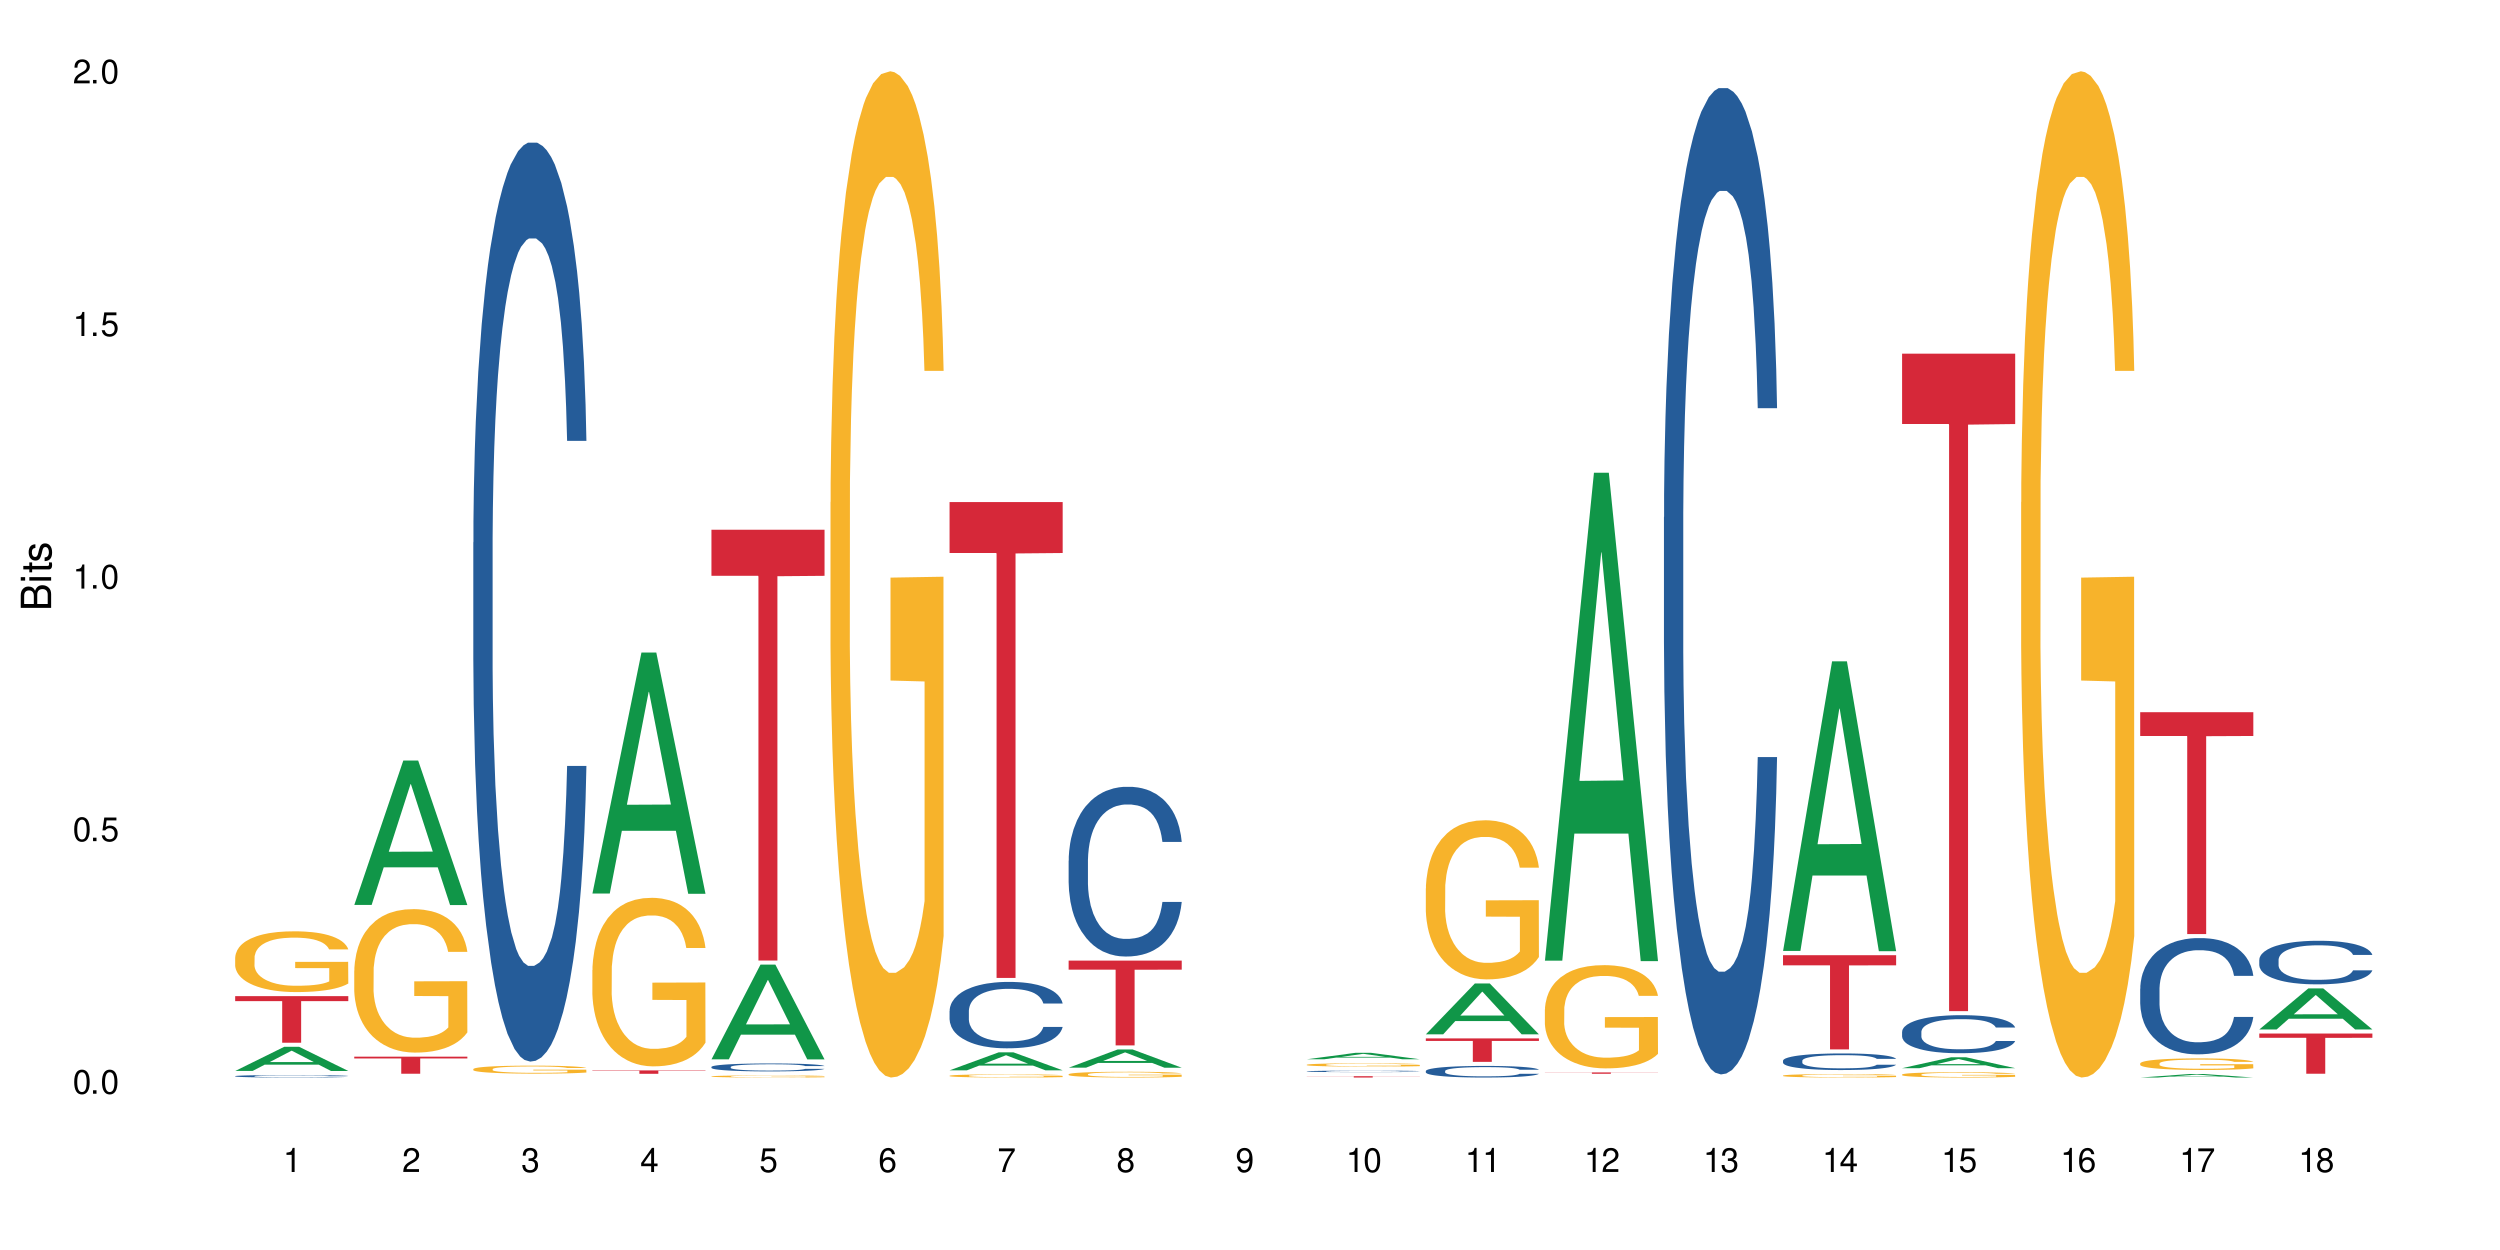 <?xml version="1.0" encoding="UTF-8"?>
<svg xmlns="http://www.w3.org/2000/svg" xmlns:xlink="http://www.w3.org/1999/xlink" width="720" height="360" viewBox="0 0 720 360">
<defs>
<g>
<g id="glyph-0-0">
</g>
<g id="glyph-0-1">
<path d="M 2.641 -6.938 C 2 -6.938 1.422 -6.656 1.078 -6.172 C 0.641 -5.562 0.406 -4.641 0.406 -3.359 C 0.406 -1.016 1.188 0.219 2.641 0.219 C 4.078 0.219 4.859 -1.016 4.859 -3.297 C 4.859 -4.641 4.656 -5.547 4.203 -6.172 C 3.844 -6.656 3.281 -6.938 2.641 -6.938 Z M 2.641 -6.188 C 3.547 -6.188 4 -5.25 4 -3.375 C 4 -1.406 3.562 -0.484 2.625 -0.484 C 1.734 -0.484 1.281 -1.438 1.281 -3.344 C 1.281 -5.25 1.734 -6.188 2.641 -6.188 Z M 2.641 -6.188 "/>
</g>
<g id="glyph-0-2">
<path d="M 1.828 -1 L 0.828 -1 L 0.828 0 L 1.828 0 Z M 1.828 -1 "/>
</g>
<g id="glyph-0-3">
<path d="M 4.562 -6.797 L 1.062 -6.797 L 0.547 -3.094 L 1.328 -3.094 C 1.719 -3.562 2.047 -3.734 2.578 -3.734 C 3.484 -3.734 4.062 -3.109 4.062 -2.094 C 4.062 -1.125 3.484 -0.531 2.578 -0.531 C 1.828 -0.531 1.375 -0.906 1.188 -1.672 L 0.328 -1.672 C 0.453 -1.109 0.547 -0.844 0.75 -0.594 C 1.125 -0.078 1.828 0.219 2.594 0.219 C 3.969 0.219 4.922 -0.781 4.922 -2.219 C 4.922 -3.562 4.031 -4.484 2.719 -4.484 C 2.25 -4.484 1.859 -4.359 1.469 -4.062 L 1.734 -5.969 L 4.562 -5.969 Z M 4.562 -6.797 "/>
</g>
<g id="glyph-0-4">
<path d="M 2.484 -4.938 L 2.484 0 L 3.328 0 L 3.328 -6.938 L 2.766 -6.938 C 2.469 -5.875 2.281 -5.734 0.984 -5.562 L 0.984 -4.938 Z M 2.484 -4.938 "/>
</g>
<g id="glyph-0-5">
<path d="M 4.859 -0.828 L 1.281 -0.828 C 1.359 -1.406 1.672 -1.781 2.5 -2.281 L 3.469 -2.828 C 4.406 -3.344 4.906 -4.062 4.906 -4.906 C 4.906 -5.484 4.672 -6.031 4.266 -6.406 C 3.859 -6.766 3.375 -6.938 2.719 -6.938 C 1.859 -6.938 1.219 -6.625 0.844 -6.031 C 0.609 -5.672 0.5 -5.234 0.484 -4.531 L 1.328 -4.531 C 1.359 -5.016 1.406 -5.281 1.531 -5.516 C 1.75 -5.938 2.188 -6.203 2.703 -6.203 C 3.469 -6.203 4.031 -5.641 4.031 -4.891 C 4.031 -4.344 3.719 -3.859 3.125 -3.516 L 2.234 -3 C 0.812 -2.172 0.406 -1.531 0.328 -0.016 L 4.859 -0.016 Z M 4.859 -0.828 "/>
</g>
<g id="glyph-0-6">
<path d="M 2.125 -3.188 L 2.578 -3.188 C 3.5 -3.188 3.984 -2.766 3.984 -1.922 C 3.984 -1.062 3.469 -0.531 2.594 -0.531 C 1.656 -0.531 1.203 -1 1.156 -2.016 L 0.312 -2.016 C 0.344 -1.453 0.438 -1.094 0.609 -0.781 C 0.953 -0.109 1.625 0.219 2.547 0.219 C 3.953 0.219 4.859 -0.625 4.859 -1.938 C 4.859 -2.828 4.516 -3.297 3.703 -3.594 C 4.344 -3.844 4.656 -4.328 4.656 -5.031 C 4.656 -6.219 3.875 -6.938 2.578 -6.938 C 1.203 -6.938 0.484 -6.172 0.453 -4.703 L 1.297 -4.703 C 1.312 -5.125 1.344 -5.359 1.453 -5.578 C 1.641 -5.969 2.062 -6.203 2.594 -6.203 C 3.344 -6.203 3.797 -5.75 3.797 -5 C 3.797 -4.516 3.609 -4.219 3.25 -4.047 C 3.016 -3.953 2.703 -3.922 2.125 -3.906 Z M 2.125 -3.188 "/>
</g>
<g id="glyph-0-7">
<path d="M 3.141 -1.672 L 3.141 0 L 3.984 0 L 3.984 -1.672 L 4.984 -1.672 L 4.984 -2.438 L 3.984 -2.438 L 3.984 -6.938 L 3.359 -6.938 L 0.266 -2.578 L 0.266 -1.672 Z M 3.141 -2.438 L 1 -2.438 L 3.141 -5.5 Z M 3.141 -2.438 "/>
</g>
<g id="glyph-0-8">
<path d="M 4.781 -5.125 C 4.609 -6.266 3.891 -6.938 2.844 -6.938 C 2.094 -6.938 1.422 -6.578 1.031 -5.953 C 0.594 -5.266 0.406 -4.422 0.406 -3.172 C 0.406 -2 0.578 -1.25 0.984 -0.641 C 1.359 -0.078 1.953 0.219 2.703 0.219 C 3.984 0.219 4.922 -0.75 4.922 -2.094 C 4.922 -3.375 4.062 -4.281 2.844 -4.281 C 2.172 -4.281 1.641 -4.031 1.281 -3.516 C 1.281 -5.234 1.828 -6.188 2.797 -6.188 C 3.391 -6.188 3.797 -5.797 3.938 -5.125 Z M 2.734 -3.531 C 3.547 -3.531 4.062 -2.953 4.062 -2.031 C 4.062 -1.156 3.484 -0.531 2.703 -0.531 C 1.922 -0.531 1.328 -1.188 1.328 -2.078 C 1.328 -2.938 1.906 -3.531 2.734 -3.531 Z M 2.734 -3.531 "/>
</g>
<g id="glyph-0-9">
<path d="M 4.984 -6.797 L 0.438 -6.797 L 0.438 -5.969 L 4.109 -5.969 C 2.5 -3.656 1.828 -2.234 1.328 0 L 2.219 0 C 2.594 -2.172 3.453 -4.047 4.984 -6.094 Z M 4.984 -6.797 "/>
</g>
<g id="glyph-0-10">
<path d="M 3.75 -3.656 C 4.469 -4.094 4.688 -4.438 4.688 -5.078 C 4.688 -6.172 3.844 -6.938 2.641 -6.938 C 1.438 -6.938 0.594 -6.172 0.594 -5.094 C 0.594 -4.438 0.812 -4.094 1.516 -3.656 C 0.734 -3.266 0.359 -2.703 0.359 -1.922 C 0.359 -0.656 1.281 0.219 2.641 0.219 C 3.984 0.219 4.922 -0.656 4.922 -1.922 C 4.922 -2.703 4.531 -3.266 3.75 -3.656 Z M 2.641 -6.188 C 3.359 -6.188 3.812 -5.75 3.812 -5.062 C 3.812 -4.406 3.344 -3.984 2.641 -3.984 C 1.922 -3.984 1.453 -4.406 1.453 -5.078 C 1.453 -5.75 1.922 -6.188 2.641 -6.188 Z M 2.641 -3.266 C 3.484 -3.266 4.062 -2.719 4.062 -1.906 C 4.062 -1.078 3.484 -0.531 2.625 -0.531 C 1.797 -0.531 1.219 -1.094 1.219 -1.906 C 1.219 -2.719 1.781 -3.266 2.641 -3.266 Z M 2.641 -3.266 "/>
</g>
<g id="glyph-0-11">
<path d="M 0.516 -1.578 C 0.672 -0.453 1.406 0.219 2.438 0.219 C 3.188 0.219 3.859 -0.141 4.266 -0.766 C 4.688 -1.453 4.891 -2.297 4.891 -3.547 C 4.891 -4.719 4.703 -5.453 4.312 -6.078 C 3.938 -6.641 3.344 -6.938 2.594 -6.938 C 1.297 -6.938 0.359 -5.969 0.359 -4.625 C 0.359 -3.344 1.234 -2.453 2.453 -2.453 C 3.094 -2.453 3.578 -2.672 4.016 -3.203 C 4 -1.484 3.469 -0.531 2.5 -0.531 C 1.906 -0.531 1.484 -0.906 1.359 -1.578 Z M 2.578 -6.203 C 3.375 -6.203 3.969 -5.531 3.969 -4.641 C 3.969 -3.797 3.391 -3.188 2.547 -3.188 C 1.734 -3.188 1.234 -3.766 1.234 -4.688 C 1.234 -5.562 1.797 -6.203 2.578 -6.203 Z M 2.578 -6.203 "/>
</g>
<g id="glyph-1-0">
</g>
<g id="glyph-1-1">
<path d="M 0 -0.953 L 0 -4.891 C 0 -5.719 -0.234 -6.344 -0.734 -6.797 C -1.188 -7.234 -1.812 -7.469 -2.5 -7.469 C -3.547 -7.469 -4.188 -7 -4.625 -5.875 C -4.984 -6.688 -5.625 -7.094 -6.531 -7.094 C -7.172 -7.094 -7.734 -6.859 -8.141 -6.391 C -8.562 -5.922 -8.75 -5.344 -8.75 -4.5 L -8.75 -0.953 Z M -4.984 -2.062 L -7.766 -2.062 L -7.766 -4.219 C -7.766 -4.844 -7.688 -5.203 -7.453 -5.5 C -7.219 -5.812 -6.859 -5.969 -6.375 -5.969 C -5.891 -5.969 -5.531 -5.812 -5.297 -5.5 C -5.062 -5.203 -4.984 -4.844 -4.984 -4.219 Z M -0.984 -2.062 L -4 -2.062 L -4 -4.781 C -4 -5.766 -3.438 -6.359 -2.484 -6.359 C -1.547 -6.359 -0.984 -5.766 -0.984 -4.781 Z M -0.984 -2.062 "/>
</g>
<g id="glyph-1-2">
<path d="M -6.281 -1.797 L -6.281 -0.797 L 0 -0.797 L 0 -1.797 Z M -8.75 -1.797 L -8.75 -0.797 L -7.484 -0.797 L -7.484 -1.797 Z M -8.75 -1.797 "/>
</g>
<g id="glyph-1-3">
<path d="M -6.281 -3.047 L -6.281 -2.016 L -8.016 -2.016 L -8.016 -1.016 L -6.281 -1.016 L -6.281 -0.172 L -5.469 -0.172 L -5.469 -1.016 L -0.719 -1.016 C -0.078 -1.016 0.281 -1.453 0.281 -2.234 C 0.281 -2.5 0.25 -2.719 0.188 -3.047 L -0.641 -3.047 C -0.609 -2.906 -0.594 -2.766 -0.594 -2.562 C -0.594 -2.141 -0.719 -2.016 -1.156 -2.016 L -5.469 -2.016 L -5.469 -3.047 Z M -6.281 -3.047 "/>
</g>
<g id="glyph-1-4">
<path d="M -4.531 -5.25 C -5.766 -5.25 -6.469 -4.422 -6.469 -2.969 C -6.469 -1.516 -5.719 -0.562 -4.547 -0.562 C -3.562 -0.562 -3.094 -1.062 -2.734 -2.562 L -2.516 -3.484 C -2.344 -4.188 -2.094 -4.469 -1.641 -4.469 C -1.047 -4.469 -0.641 -3.875 -0.641 -3 C -0.641 -2.453 -0.797 -2 -1.062 -1.75 C -1.25 -1.594 -1.422 -1.531 -1.875 -1.469 L -1.875 -0.406 C -0.422 -0.453 0.281 -1.266 0.281 -2.922 C 0.281 -4.5 -0.5 -5.516 -1.719 -5.516 C -2.656 -5.516 -3.172 -4.984 -3.469 -3.734 L -3.703 -2.766 C -3.891 -1.953 -4.156 -1.609 -4.594 -1.609 C -5.188 -1.609 -5.547 -2.125 -5.547 -2.938 C -5.547 -3.75 -5.203 -4.172 -4.531 -4.203 Z M -4.531 -5.25 "/>
</g>
</g>
</defs>
<rect x="-72" y="-36" width="864" height="432" fill="rgb(100%, 100%, 100%)" fill-opacity="1"/>
<path fill-rule="nonzero" fill="rgb(6.275%, 58.824%, 28.235%)" fill-opacity="1" d="M 67.73 308.438 L 67.766 308.43 L 81.859 301.477 L 86.141 301.477 L 100.309 308.441 L 95.332 308.441 L 91.781 306.625 L 76.223 306.625 L 72.742 308.438 L 67.73 308.438 L 77.719 305.871 L 90.352 305.867 L 84.055 302.617 L 83.984 302.609 L 83.914 302.629 L 77.684 305.867 L 77.719 305.871 Z M 67.73 308.438 "/>
<path fill-rule="nonzero" fill="rgb(14.51%, 36.078%, 60%)" fill-opacity="1" d="M 67.73 309.922 L 67.77 309.922 L 67.77 309.906 L 67.891 309.879 L 68.168 309.848 L 68.445 309.828 L 69.16 309.789 L 70.152 309.75 L 71.188 309.719 L 71.941 309.703 L 72.617 309.691 L 74.168 309.664 L 75.16 309.652 L 76.234 309.641 L 77.543 309.629 L 78.496 309.625 L 80.641 309.613 L 82.23 309.609 L 83.461 309.605 L 86.125 309.605 L 87.715 309.609 L 88.867 309.613 L 90.137 309.617 L 91.211 309.625 L 93.078 309.637 L 94.746 309.656 L 95.5 309.668 L 96.691 309.688 L 97.605 309.707 L 98.242 309.727 L 98.957 309.75 L 99.594 309.781 L 100.07 309.812 L 100.309 309.844 L 94.746 309.844 L 94.469 309.816 L 94.148 309.793 L 93.555 309.766 L 92.957 309.75 L 92.125 309.73 L 91.367 309.715 L 90.336 309.703 L 89.422 309.695 L 88.469 309.691 L 87.555 309.688 L 85.809 309.684 L 83.027 309.684 L 81.477 309.688 L 80.641 309.691 L 79.449 309.703 L 78.617 309.711 L 77.621 309.723 L 76.949 309.734 L 76.113 309.754 L 75.516 309.77 L 74.844 309.789 L 74.445 309.809 L 74.086 309.824 L 73.77 309.848 L 73.531 309.871 L 73.371 309.895 L 73.293 309.918 L 73.293 310.023 L 73.371 310.047 L 73.57 310.074 L 74.086 310.113 L 74.844 310.148 L 75.715 310.176 L 76.551 310.195 L 77.027 310.207 L 77.664 310.219 L 78.656 310.23 L 80.086 310.242 L 80.922 310.25 L 82.191 310.254 L 83.504 310.258 L 85.25 310.258 L 86.801 310.254 L 87.832 310.25 L 88.906 310.246 L 90.375 310.234 L 91.289 310.223 L 92.082 310.211 L 92.68 310.199 L 93.078 310.188 L 93.672 310.168 L 94.148 310.145 L 94.508 310.121 L 94.746 310.098 L 100.309 310.098 L 100.07 310.125 L 99.711 310.152 L 99.355 310.172 L 98.797 310.195 L 98.16 310.215 L 97.246 310.238 L 96.492 310.254 L 95.5 310.27 L 94.586 310.281 L 93.594 310.293 L 92.125 310.305 L 91.168 310.312 L 90.137 310.32 L 88.906 310.324 L 87.355 310.328 L 85.688 310.332 L 82.469 310.332 L 81.238 310.328 L 79.609 310.324 L 77.582 310.309 L 76.113 310.297 L 74.961 310.285 L 73.969 310.273 L 72.855 310.254 L 71.426 310.227 L 70.551 310.203 L 69.957 310.184 L 69.281 310.156 L 68.805 310.133 L 68.246 310.098 L 67.852 310.051 L 67.73 310.016 Z M 67.73 309.922 "/>
<path fill-rule="nonzero" fill="rgb(96.863%, 70.196%, 16.863%)" fill-opacity="1" d="M 67.73 275.715 L 67.77 275.699 L 67.77 275.379 L 67.93 274.66 L 68.328 273.668 L 68.844 272.852 L 69.398 272.215 L 69.758 271.879 L 70.352 271.398 L 70.871 271.047 L 72.18 270.328 L 73.848 269.656 L 74.762 269.367 L 75.797 269.098 L 77.266 268.793 L 77.941 268.684 L 80.008 268.426 L 82.352 268.266 L 84.934 268.219 L 86.125 268.234 L 87.754 268.297 L 89.977 268.473 L 91.25 268.633 L 92.242 268.793 L 93.273 269 L 94.547 269.32 L 95.738 269.703 L 96.691 270.09 L 97.645 270.566 L 98.441 271.078 L 99.113 271.637 L 99.711 272.309 L 100.07 272.867 L 100.309 273.43 L 94.785 273.43 L 94.469 272.867 L 94.109 272.438 L 93.516 271.91 L 92.918 271.527 L 92.32 271.223 L 91.211 270.809 L 90.258 270.551 L 89.062 270.328 L 87.914 270.184 L 86.602 270.09 L 85.809 270.055 L 83.699 270.055 L 81.793 270.168 L 80.684 270.297 L 79.887 270.422 L 78.773 270.664 L 78.102 270.855 L 77.703 270.984 L 76.512 271.477 L 75.715 271.926 L 75.277 272.23 L 74.723 272.711 L 74.324 273.141 L 73.887 273.781 L 73.648 274.258 L 73.332 275.348 L 73.293 278.223 L 73.41 278.828 L 73.648 279.484 L 73.969 280.062 L 74.445 280.668 L 74.922 281.133 L 75.754 281.754 L 76.473 282.172 L 77.027 282.441 L 78.102 282.875 L 78.535 283.016 L 79.57 283.305 L 80.641 283.527 L 81.953 283.719 L 82.945 283.816 L 84.535 283.895 L 86.562 283.895 L 88.945 283.801 L 90.453 283.672 L 91.488 283.543 L 92.164 283.434 L 92.996 283.258 L 93.594 283.098 L 94.148 282.922 L 94.824 282.648 L 94.824 278.828 L 85.012 278.812 L 85.012 277.023 L 100.266 277.008 L 100.309 283.258 L 99.473 283.688 L 98.441 284.105 L 97.445 284.422 L 96.414 284.695 L 94.945 285 L 93.754 285.191 L 91.926 285.414 L 90.258 285.559 L 88.508 285.652 L 86.957 285.703 L 85.133 285.719 L 83.504 285.688 L 81.754 285.59 L 80.363 285.461 L 79.094 285.301 L 77.82 285.094 L 76.234 284.758 L 75.199 284.488 L 74.129 284.152 L 73.055 283.754 L 72.102 283.32 L 71.465 282.984 L 70.828 282.602 L 70.152 282.121 L 69.52 281.578 L 69.043 281.082 L 68.605 280.523 L 68.289 279.996 L 67.969 279.277 L 67.809 278.703 L 67.73 278.207 Z M 67.73 275.715 "/>
<path fill-rule="nonzero" fill="rgb(83.922%, 15.686%, 22.353%)" fill-opacity="1" d="M 67.73 286.883 L 100.309 286.883 L 100.309 288.32 L 86.73 288.332 L 86.73 300.312 L 81.27 300.312 L 81.27 288.344 L 81.188 288.32 L 67.73 288.32 Z M 67.73 286.883 "/>
<path fill-rule="nonzero" fill="rgb(6.275%, 58.824%, 28.235%)" fill-opacity="1" d="M 102.023 260.625 L 102.055 260.586 L 116.152 219.031 L 120.434 219.031 L 134.598 260.664 L 129.621 260.664 L 126.07 249.797 L 110.512 249.797 L 107.035 260.625 L 102.023 260.625 L 112.012 245.301 L 124.645 245.262 L 118.344 225.836 L 118.273 225.797 L 118.207 225.914 L 111.977 245.262 L 112.012 245.301 Z M 102.023 260.625 "/>
<path fill-rule="nonzero" fill="rgb(96.863%, 70.196%, 16.863%)" fill-opacity="1" d="M 102.023 279.527 L 102.062 279.488 L 102.062 278.734 L 102.219 277.035 L 102.617 274.695 L 103.133 272.773 L 103.691 271.262 L 104.047 270.469 L 104.645 269.34 L 105.16 268.508 L 106.473 266.809 L 108.141 265.227 L 109.055 264.547 L 110.086 263.906 L 111.555 263.188 L 112.23 262.922 L 114.297 262.32 L 116.641 261.941 L 119.223 261.828 L 120.414 261.867 L 122.043 262.02 L 124.27 262.434 L 125.539 262.809 L 126.531 263.188 L 127.566 263.68 L 128.836 264.434 L 130.027 265.34 L 130.98 266.242 L 131.938 267.375 L 132.73 268.582 L 133.406 269.906 L 134 271.488 L 134.359 272.809 L 134.598 274.129 L 129.074 274.129 L 128.758 272.809 L 128.398 271.793 L 127.805 270.547 L 127.207 269.641 L 126.613 268.922 L 125.5 267.941 L 124.547 267.34 L 123.355 266.809 L 122.203 266.469 L 120.891 266.242 L 120.098 266.168 L 117.992 266.168 L 116.086 266.434 L 114.973 266.734 L 114.18 267.035 L 113.066 267.602 L 112.391 268.055 L 111.992 268.355 L 110.801 269.527 L 110.008 270.582 L 109.57 271.301 L 109.012 272.434 L 108.617 273.453 L 108.18 274.961 L 107.941 276.094 L 107.621 278.66 L 107.582 285.453 L 107.703 286.887 L 107.941 288.434 L 108.258 289.793 L 108.734 291.227 L 109.211 292.32 L 110.047 293.793 L 110.762 294.773 L 111.316 295.414 L 112.391 296.434 L 112.828 296.773 L 113.859 297.453 L 114.934 297.98 L 116.242 298.434 L 117.238 298.66 L 118.824 298.848 L 120.852 298.848 L 123.234 298.621 L 124.746 298.32 L 125.777 298.02 L 126.453 297.754 L 127.289 297.34 L 127.883 296.961 L 128.441 296.547 L 129.117 295.906 L 129.117 286.887 L 119.301 286.848 L 119.301 282.621 L 134.559 282.582 L 134.598 297.34 L 133.762 298.355 L 132.73 299.34 L 131.738 300.094 L 130.703 300.734 L 129.234 301.453 L 128.043 301.906 L 126.215 302.434 L 124.547 302.773 L 122.797 303 L 121.25 303.113 L 119.422 303.148 L 117.793 303.074 L 116.047 302.848 L 114.656 302.547 L 113.383 302.168 L 112.113 301.68 L 110.523 300.887 L 109.488 300.242 L 108.418 299.453 L 107.344 298.508 L 106.391 297.488 L 105.754 296.695 L 105.121 295.793 L 104.445 294.66 L 103.809 293.375 L 103.332 292.207 L 102.895 290.887 L 102.578 289.641 L 102.262 287.941 L 102.102 286.582 L 102.023 285.414 Z M 102.023 279.527 "/>
<path fill-rule="nonzero" fill="rgb(83.922%, 15.686%, 22.353%)" fill-opacity="1" d="M 102.023 304.312 L 134.598 304.312 L 134.598 304.84 L 121.02 304.844 L 121.02 309.227 L 115.559 309.227 L 115.559 304.848 L 115.48 304.84 L 102.023 304.84 Z M 102.023 304.312 "/>
<path fill-rule="nonzero" fill="rgb(14.51%, 36.078%, 60%)" fill-opacity="1" d="M 136.312 156.242 L 136.352 156 L 136.352 150.195 L 136.473 141 L 136.75 129.391 L 137.027 121.406 L 137.742 107.133 L 138.734 93.344 L 139.77 82.699 L 140.523 76.41 L 141.199 71.574 L 142.746 62.621 L 143.742 58.027 L 144.812 53.914 L 146.125 49.801 L 147.078 47.383 L 149.223 43.512 L 150.812 41.816 L 152.043 41.094 L 154.707 41.094 L 156.293 42.059 L 157.445 43.27 L 158.719 45.203 L 159.789 47.383 L 161.656 52.703 L 163.328 59.477 L 164.082 63.348 L 165.273 70.848 L 166.188 78.105 L 166.824 84.395 L 167.539 93.344 L 168.172 104.23 L 168.648 116.566 L 168.887 126.969 L 163.328 126.969 L 163.047 117.293 L 162.73 109.793 L 162.133 99.875 L 161.539 92.859 L 160.703 85.844 L 159.949 81.25 L 158.918 76.652 L 158.004 73.75 L 157.051 71.574 L 156.137 70.121 L 154.387 68.672 L 152.363 68.672 L 151.605 69.152 L 150.059 71.09 L 149.223 72.781 L 148.031 76.168 L 147.195 79.312 L 146.203 84.152 L 145.527 88.266 L 144.695 94.555 L 144.098 100.117 L 143.422 108.102 L 143.027 114.148 L 142.668 120.922 L 142.352 128.906 L 142.113 137.371 L 141.953 146.324 L 141.875 155.031 L 141.875 192.527 L 141.953 201.234 L 142.152 211.395 L 142.668 226.152 L 143.422 238.973 L 144.297 249.133 L 145.133 256.391 L 145.609 259.777 L 146.242 263.648 L 147.238 268.488 L 148.668 273.324 L 149.5 275.262 L 150.773 277.195 L 152.082 278.164 L 153.832 278.164 L 155.383 277.195 L 156.414 275.984 L 157.488 274.051 L 158.957 269.938 L 159.871 266.066 L 160.664 261.473 L 161.262 256.875 L 161.656 253.004 L 162.254 245.504 L 162.73 237.281 L 163.09 228.812 L 163.328 220.59 L 168.887 220.59 L 168.648 230.266 L 168.293 239.699 L 167.934 246.715 L 167.379 255.184 L 166.742 262.68 L 165.828 271.148 L 165.074 276.711 L 164.082 282.758 L 163.168 287.355 L 162.176 291.469 L 160.703 296.305 L 159.75 298.727 L 158.719 300.902 L 157.488 302.84 L 155.938 304.531 L 154.27 305.5 L 152.719 305.742 L 151.051 305.258 L 149.82 304.289 L 148.191 302.113 L 146.164 297.758 L 144.695 293.16 L 143.543 288.566 L 142.551 283.727 L 141.438 277.195 L 140.008 266.551 L 139.133 258.328 L 138.535 251.555 L 137.863 242.117 L 137.383 233.652 L 136.828 220.105 L 136.43 202.93 L 136.312 189.625 Z M 136.312 156.242 "/>
<path fill-rule="nonzero" fill="rgb(96.863%, 70.196%, 16.863%)" fill-opacity="1" d="M 136.312 307.891 L 136.352 307.891 L 136.352 307.848 L 136.512 307.754 L 136.906 307.621 L 137.426 307.516 L 137.98 307.43 L 138.34 307.387 L 138.934 307.324 L 139.449 307.277 L 140.762 307.184 L 142.43 307.094 L 143.344 307.055 L 144.375 307.02 L 145.848 306.98 L 146.523 306.965 L 148.586 306.934 L 150.93 306.91 L 153.516 306.906 L 154.707 306.906 L 156.336 306.914 L 158.559 306.938 L 159.832 306.961 L 160.824 306.98 L 161.855 307.008 L 163.129 307.051 L 164.32 307.102 L 165.273 307.152 L 166.227 307.215 L 167.02 307.281 L 167.695 307.355 L 168.293 307.445 L 168.648 307.516 L 168.887 307.59 L 163.367 307.59 L 163.047 307.516 L 162.691 307.461 L 162.094 307.391 L 161.5 307.34 L 160.902 307.301 L 159.789 307.246 L 158.836 307.211 L 157.645 307.184 L 156.492 307.164 L 155.184 307.152 L 154.387 307.148 L 152.281 307.148 L 150.375 307.16 L 149.262 307.18 L 148.469 307.195 L 147.355 307.227 L 146.68 307.254 L 146.285 307.27 L 145.09 307.336 L 144.297 307.395 L 143.859 307.434 L 143.305 307.496 L 142.906 307.555 L 142.469 307.637 L 142.23 307.699 L 141.914 307.844 L 141.875 308.223 L 141.992 308.305 L 142.23 308.391 L 142.551 308.465 L 143.027 308.543 L 143.504 308.605 L 144.336 308.688 L 145.051 308.742 L 145.609 308.777 L 146.68 308.836 L 147.117 308.855 L 148.152 308.891 L 149.223 308.922 L 150.535 308.945 L 151.527 308.961 L 153.117 308.969 L 155.145 308.969 L 157.527 308.957 L 159.035 308.941 L 160.07 308.922 L 160.742 308.91 L 161.578 308.887 L 162.176 308.863 L 162.73 308.84 L 163.406 308.805 L 163.406 308.305 L 153.594 308.301 L 153.594 308.066 L 168.848 308.062 L 168.887 308.887 L 168.055 308.941 L 167.02 308.996 L 166.027 309.039 L 164.996 309.074 L 163.523 309.117 L 162.332 309.141 L 160.504 309.172 L 158.836 309.188 L 157.09 309.203 L 155.539 309.207 L 153.711 309.211 L 152.082 309.207 L 150.336 309.191 L 148.945 309.176 L 147.676 309.156 L 146.402 309.129 L 144.812 309.082 L 143.781 309.047 L 142.707 309.004 L 141.637 308.949 L 140.684 308.895 L 140.047 308.852 L 139.41 308.801 L 138.734 308.738 L 138.102 308.664 L 137.625 308.598 L 137.188 308.527 L 136.867 308.457 L 136.551 308.363 L 136.391 308.285 L 136.312 308.219 Z M 136.312 307.891 "/>
<path fill-rule="nonzero" fill="rgb(6.275%, 58.824%, 28.235%)" fill-opacity="1" d="M 170.602 257.34 L 170.637 257.277 L 184.734 187.938 L 189.016 187.938 L 203.18 257.406 L 198.203 257.406 L 194.652 239.273 L 179.094 239.273 L 175.613 257.34 L 170.602 257.34 L 180.59 231.77 L 193.227 231.707 L 186.926 199.285 L 186.855 199.223 L 186.785 199.418 L 180.555 231.707 L 180.59 231.77 Z M 170.602 257.34 "/>
<path fill-rule="nonzero" fill="rgb(96.863%, 70.196%, 16.863%)" fill-opacity="1" d="M 170.602 279.363 L 170.641 279.32 L 170.641 278.434 L 170.801 276.438 L 171.199 273.688 L 171.715 271.426 L 172.27 269.652 L 172.629 268.723 L 173.227 267.395 L 173.742 266.418 L 175.051 264.422 L 176.719 262.562 L 177.633 261.762 L 178.668 261.008 L 180.137 260.168 L 180.812 259.855 L 182.879 259.148 L 185.223 258.703 L 187.805 258.57 L 188.996 258.613 L 190.625 258.793 L 192.852 259.281 L 194.121 259.723 L 195.113 260.168 L 196.148 260.742 L 197.418 261.629 L 198.609 262.695 L 199.562 263.758 L 200.516 265.086 L 201.312 266.508 L 201.988 268.059 L 202.582 269.922 L 202.941 271.473 L 203.18 273.023 L 197.656 273.023 L 197.34 271.473 L 196.98 270.273 L 196.387 268.812 L 195.789 267.746 L 195.195 266.906 L 194.082 265.754 L 193.129 265.043 L 191.938 264.422 L 190.785 264.023 L 189.473 263.758 L 188.68 263.668 L 186.574 263.668 L 184.664 263.98 L 183.555 264.336 L 182.758 264.688 L 181.648 265.355 L 180.973 265.887 L 180.574 266.242 L 179.383 267.613 L 178.586 268.855 L 178.152 269.699 L 177.594 271.027 L 177.199 272.227 L 176.762 274 L 176.523 275.328 L 176.203 278.344 L 176.164 286.324 L 176.285 288.008 L 176.523 289.824 L 176.84 291.422 L 177.316 293.105 L 177.793 294.391 L 178.629 296.121 L 179.344 297.273 L 179.898 298.027 L 180.973 299.223 L 181.41 299.625 L 182.441 300.422 L 183.516 301.043 L 184.824 301.574 L 185.816 301.84 L 187.406 302.062 L 189.434 302.062 L 191.816 301.797 L 193.328 301.441 L 194.359 301.086 L 195.035 300.777 L 195.867 300.289 L 196.465 299.844 L 197.02 299.355 L 197.695 298.605 L 197.695 288.008 L 187.883 287.965 L 187.883 283 L 203.141 282.953 L 203.18 300.289 L 202.344 301.484 L 201.312 302.637 L 200.316 303.523 L 199.285 304.277 L 197.816 305.121 L 196.625 305.652 L 194.797 306.273 L 193.129 306.672 L 191.379 306.938 L 189.832 307.07 L 188.004 307.117 L 186.375 307.027 L 184.625 306.762 L 183.234 306.406 L 181.965 305.965 L 180.691 305.387 L 179.105 304.457 L 178.07 303.703 L 177 302.77 L 175.926 301.664 L 174.973 300.465 L 174.336 299.535 L 173.703 298.473 L 173.027 297.141 L 172.391 295.633 L 171.914 294.258 L 171.477 292.707 L 171.16 291.246 L 170.84 289.25 L 170.684 287.652 L 170.602 286.277 Z M 170.602 279.363 "/>
<path fill-rule="nonzero" fill="rgb(83.922%, 15.686%, 22.353%)" fill-opacity="1" d="M 170.602 308.281 L 203.18 308.281 L 203.18 308.383 L 189.602 308.383 L 189.602 309.25 L 184.141 309.25 L 184.141 308.387 L 184.062 308.383 L 170.602 308.383 Z M 170.602 308.281 "/>
<path fill-rule="nonzero" fill="rgb(6.275%, 58.824%, 28.235%)" fill-opacity="1" d="M 204.895 305.086 L 204.93 305.062 L 219.023 277.801 L 223.305 277.801 L 237.469 305.113 L 232.492 305.113 L 228.941 297.984 L 213.387 297.984 L 209.906 305.086 L 204.895 305.086 L 214.883 295.035 L 227.516 295.008 L 221.215 282.262 L 221.145 282.238 L 221.078 282.312 L 214.848 295.008 L 214.883 295.035 Z M 204.895 305.086 "/>
<path fill-rule="nonzero" fill="rgb(14.51%, 36.078%, 60%)" fill-opacity="1" d="M 204.895 307.27 L 204.934 307.27 L 204.934 307.219 L 205.051 307.141 L 205.332 307.039 L 205.609 306.969 L 206.324 306.848 L 207.316 306.727 L 208.348 306.637 L 209.105 306.582 L 209.781 306.539 L 211.328 306.461 L 212.32 306.422 L 213.395 306.387 L 214.707 306.352 L 215.66 306.332 L 217.805 306.297 L 219.395 306.281 L 220.625 306.277 L 223.285 306.277 L 224.875 306.285 L 226.027 306.297 L 227.301 306.312 L 228.371 306.332 L 230.238 306.375 L 231.906 306.434 L 232.664 306.469 L 233.855 306.535 L 234.77 306.598 L 235.402 306.652 L 236.117 306.727 L 236.754 306.82 L 237.23 306.93 L 237.469 307.02 L 231.906 307.02 L 231.629 306.934 L 231.312 306.871 L 230.715 306.785 L 230.121 306.723 L 229.285 306.664 L 228.531 306.625 L 227.496 306.582 L 226.586 306.559 L 225.629 306.539 L 224.719 306.527 L 222.969 306.516 L 220.941 306.516 L 220.188 306.52 L 218.641 306.535 L 217.805 306.551 L 216.613 306.578 L 215.777 306.605 L 214.785 306.648 L 214.109 306.684 L 213.277 306.738 L 212.68 306.785 L 212.004 306.855 L 211.605 306.906 L 211.25 306.965 L 210.934 307.035 L 210.691 307.109 L 210.535 307.188 L 210.453 307.262 L 210.453 307.586 L 210.535 307.66 L 210.734 307.75 L 211.25 307.875 L 212.004 307.988 L 212.879 308.074 L 213.711 308.137 L 214.188 308.168 L 214.824 308.199 L 215.816 308.242 L 217.25 308.285 L 218.082 308.301 L 219.355 308.316 L 220.664 308.324 L 222.414 308.324 L 223.961 308.316 L 224.996 308.305 L 226.066 308.289 L 227.539 308.254 L 228.453 308.219 L 229.246 308.18 L 229.84 308.141 L 230.238 308.109 L 230.836 308.043 L 231.312 307.973 L 231.668 307.898 L 231.906 307.828 L 237.469 307.828 L 237.23 307.91 L 236.875 307.992 L 236.516 308.055 L 235.961 308.125 L 235.324 308.191 L 234.41 308.266 L 233.656 308.312 L 232.664 308.363 L 231.75 308.406 L 230.754 308.441 L 229.285 308.48 L 228.332 308.504 L 227.301 308.523 L 226.066 308.539 L 224.52 308.555 L 222.852 308.562 L 221.301 308.562 L 219.633 308.559 L 218.398 308.551 L 216.773 308.531 L 214.746 308.496 L 213.277 308.453 L 212.125 308.414 L 211.129 308.375 L 210.02 308.316 L 208.586 308.227 L 207.715 308.152 L 207.117 308.094 L 206.441 308.012 L 205.965 307.941 L 205.41 307.824 L 205.012 307.676 L 204.895 307.559 Z M 204.895 307.27 "/>
<path fill-rule="nonzero" fill="rgb(96.863%, 70.196%, 16.863%)" fill-opacity="1" d="M 204.895 309.988 L 204.934 309.984 L 204.934 309.977 L 205.094 309.949 L 205.488 309.914 L 206.004 309.887 L 206.562 309.867 L 206.918 309.855 L 207.516 309.836 L 208.031 309.824 L 209.344 309.801 L 211.012 309.777 L 211.926 309.766 L 212.957 309.758 L 214.426 309.746 L 215.102 309.742 L 217.168 309.734 L 219.512 309.73 L 222.094 309.727 L 223.285 309.727 L 224.914 309.73 L 227.141 309.734 L 228.41 309.742 L 229.406 309.746 L 230.438 309.754 L 231.707 309.766 L 232.902 309.777 L 234.809 309.809 L 235.602 309.828 L 236.277 309.844 L 236.875 309.867 L 237.23 309.887 L 237.469 309.906 L 231.945 309.906 L 231.629 309.887 L 231.273 309.875 L 230.676 309.855 L 230.078 309.84 L 229.484 309.832 L 228.371 309.816 L 227.418 309.809 L 226.227 309.801 L 225.074 309.797 L 223.762 309.793 L 222.969 309.789 L 220.863 309.789 L 218.957 309.793 L 217.844 309.801 L 217.051 309.805 L 215.938 309.812 L 215.262 309.82 L 214.863 309.824 L 213.672 309.84 L 212.879 309.855 L 212.441 309.867 L 211.887 309.883 L 211.488 309.898 L 211.051 309.918 L 210.812 309.938 L 210.496 309.973 L 210.453 310.074 L 210.574 310.094 L 210.812 310.117 L 211.129 310.137 L 212.082 310.176 L 212.918 310.195 L 213.633 310.211 L 214.188 310.219 L 215.262 310.234 L 215.699 310.238 L 216.73 310.25 L 217.805 310.258 L 219.117 310.262 L 220.109 310.266 L 221.699 310.27 L 223.723 310.27 L 226.105 310.266 L 227.617 310.262 L 228.648 310.258 L 229.324 310.254 L 230.16 310.246 L 230.754 310.242 L 231.312 310.234 L 231.988 310.227 L 231.988 310.094 L 222.176 310.094 L 222.176 310.031 L 237.43 310.031 L 237.469 310.246 L 236.637 310.262 L 235.602 310.277 L 234.609 310.289 L 233.574 310.297 L 232.105 310.309 L 230.914 310.312 L 229.086 310.32 L 227.418 310.328 L 225.672 310.332 L 220.664 310.332 L 218.918 310.328 L 217.527 310.324 L 216.254 310.316 L 214.984 310.312 L 213.395 310.301 L 212.363 310.289 L 210.215 310.266 L 209.262 310.25 L 208.629 310.238 L 207.992 310.227 L 207.316 310.207 L 206.68 310.188 L 206.203 310.172 L 205.766 310.152 L 205.449 310.133 L 205.133 310.109 L 204.973 310.09 L 204.895 310.074 Z M 204.895 309.988 "/>
<path fill-rule="nonzero" fill="rgb(83.922%, 15.686%, 22.353%)" fill-opacity="1" d="M 204.895 152.555 L 237.469 152.555 L 237.469 165.836 L 223.895 165.953 L 223.895 276.637 L 218.43 276.637 L 218.43 166.07 L 218.352 165.836 L 204.895 165.836 Z M 204.895 152.555 "/>
<path fill-rule="nonzero" fill="rgb(96.863%, 70.196%, 16.863%)" fill-opacity="1" d="M 239.184 144.652 L 239.223 144.387 L 239.223 139.094 L 239.383 127.184 L 239.781 110.777 L 240.297 97.277 L 240.852 86.691 L 241.211 81.133 L 241.805 73.195 L 242.32 67.371 L 243.633 55.461 L 245.301 44.348 L 246.215 39.582 L 247.25 35.082 L 248.719 30.055 L 249.395 28.203 L 251.461 23.965 L 253.805 21.32 L 256.387 20.527 L 257.578 20.789 L 259.207 21.848 L 261.43 24.762 L 262.703 27.406 L 263.695 30.055 L 264.727 33.496 L 266 38.789 L 267.191 45.141 L 268.145 51.492 L 269.098 59.43 L 269.895 67.902 L 270.566 77.164 L 271.164 88.281 L 271.52 97.543 L 271.762 106.805 L 266.238 106.805 L 265.922 97.543 L 265.562 90.398 L 264.965 81.664 L 264.371 75.312 L 263.773 70.281 L 262.664 63.402 L 261.707 59.168 L 260.516 55.461 L 259.363 53.078 L 258.055 51.492 L 257.258 50.961 L 255.152 50.961 L 253.246 52.816 L 252.133 54.934 L 251.34 57.051 L 250.227 61.02 L 249.551 64.195 L 249.156 66.312 L 247.965 74.516 L 247.168 81.93 L 246.73 86.957 L 246.176 94.898 L 245.777 102.043 L 245.34 112.629 L 245.102 120.57 L 244.785 138.566 L 244.746 186.207 L 244.863 196.262 L 245.102 207.113 L 245.422 216.641 L 245.898 226.699 L 246.375 234.375 L 247.207 244.695 L 247.922 251.578 L 248.48 256.078 L 249.551 263.223 L 249.988 265.605 L 251.023 270.367 L 252.094 274.074 L 253.406 277.25 L 254.398 278.836 L 255.988 280.16 L 258.016 280.16 L 260.398 278.574 L 261.906 276.457 L 262.941 274.34 L 263.617 272.484 L 264.449 269.574 L 265.047 266.926 L 265.602 264.016 L 266.277 259.516 L 266.277 196.262 L 256.465 195.996 L 256.465 166.355 L 271.719 166.09 L 271.762 269.574 L 270.926 276.719 L 269.895 283.602 L 268.898 288.895 L 267.867 293.395 L 266.398 298.422 L 265.203 301.598 L 263.379 305.305 L 261.707 307.688 L 259.961 309.273 L 258.41 310.066 L 256.586 310.332 L 254.957 309.805 L 253.207 308.215 L 251.816 306.098 L 250.547 303.453 L 249.273 300.012 L 247.684 294.453 L 246.652 289.953 L 245.578 284.395 L 244.508 277.777 L 243.555 270.633 L 242.918 265.074 L 242.281 258.723 L 241.605 250.781 L 240.973 241.785 L 240.496 233.578 L 240.059 224.316 L 239.738 215.582 L 239.422 203.672 L 239.262 194.145 L 239.184 185.941 Z M 239.184 144.652 "/>
<path fill-rule="nonzero" fill="rgb(6.275%, 58.824%, 28.235%)" fill-opacity="1" d="M 273.473 308.25 L 273.508 308.242 L 287.605 303.078 L 291.887 303.078 L 306.051 308.254 L 301.074 308.254 L 297.523 306.902 L 281.965 306.902 L 278.484 308.25 L 273.473 308.25 L 283.465 306.344 L 296.098 306.34 L 289.797 303.926 L 289.727 303.922 L 289.656 303.934 L 283.43 306.34 L 283.465 306.344 Z M 273.473 308.25 "/>
<path fill-rule="nonzero" fill="rgb(14.51%, 36.078%, 60%)" fill-opacity="1" d="M 273.473 291.121 L 273.516 291.102 L 273.516 290.684 L 273.633 290.02 L 273.91 289.18 L 274.188 288.605 L 274.906 287.574 L 275.898 286.578 L 276.93 285.809 L 277.684 285.355 L 278.359 285.008 L 279.91 284.359 L 280.902 284.027 L 281.977 283.73 L 283.285 283.434 L 284.242 283.258 L 286.387 282.98 L 287.977 282.855 L 289.207 282.805 L 291.867 282.805 L 293.457 282.875 L 294.609 282.961 L 295.879 283.102 L 296.953 283.258 L 298.82 283.645 L 300.488 284.133 L 301.242 284.41 L 302.434 284.953 L 303.348 285.477 L 303.984 285.934 L 304.699 286.578 L 305.336 287.363 L 305.812 288.254 L 306.051 289.008 L 300.488 289.008 L 300.211 288.309 L 299.895 287.766 L 299.297 287.051 L 298.699 286.543 L 297.867 286.035 L 297.113 285.703 L 296.078 285.371 L 295.164 285.164 L 294.211 285.008 L 293.297 284.902 L 291.551 284.797 L 289.523 284.797 L 288.77 284.832 L 287.219 284.973 L 286.387 285.094 L 285.195 285.336 L 284.359 285.566 L 283.367 285.914 L 282.691 286.211 L 281.855 286.664 L 281.262 287.066 L 280.586 287.645 L 280.188 288.082 L 279.832 288.57 L 279.512 289.145 L 279.273 289.758 L 279.117 290.402 L 279.035 291.031 L 279.035 293.742 L 279.117 294.371 L 279.312 295.102 L 279.832 296.168 L 280.586 297.094 L 281.461 297.828 L 282.293 298.352 L 282.77 298.598 L 283.406 298.875 L 284.398 299.227 L 285.828 299.574 L 286.664 299.715 L 287.934 299.855 L 289.246 299.926 L 290.992 299.926 L 292.543 299.855 L 293.574 299.766 L 294.648 299.629 L 296.117 299.332 L 297.031 299.051 L 297.828 298.719 L 298.422 298.387 L 298.82 298.109 L 299.414 297.566 L 299.895 296.973 L 300.25 296.359 L 300.488 295.766 L 306.051 295.766 L 305.812 296.465 L 305.453 297.148 L 305.098 297.652 L 304.539 298.266 L 303.906 298.805 L 302.992 299.418 L 302.238 299.82 L 301.242 300.258 L 300.328 300.59 L 299.336 300.887 L 297.867 301.234 L 296.914 301.41 L 295.879 301.566 L 294.648 301.707 L 293.098 301.828 L 291.43 301.898 L 289.883 301.914 L 288.215 301.879 L 286.98 301.812 L 285.352 301.652 L 283.328 301.34 L 281.855 301.008 L 280.703 300.676 L 279.711 300.324 L 278.598 299.855 L 277.168 299.086 L 276.297 298.492 L 275.699 298.004 L 275.023 297.32 L 274.547 296.711 L 273.992 295.73 L 273.594 294.492 L 273.473 293.531 Z M 273.473 291.121 "/>
<path fill-rule="nonzero" fill="rgb(96.863%, 70.196%, 16.863%)" fill-opacity="1" d="M 273.473 309.809 L 273.516 309.809 L 273.516 309.793 L 273.672 309.754 L 274.07 309.703 L 274.586 309.66 L 275.145 309.625 L 275.5 309.609 L 276.098 309.582 L 276.613 309.566 L 277.922 309.527 L 279.594 309.492 L 280.508 309.477 L 281.539 309.465 L 283.008 309.449 L 283.684 309.441 L 285.75 309.43 L 288.094 309.418 L 291.867 309.418 L 293.496 309.422 L 295.723 309.43 L 296.992 309.438 L 297.984 309.449 L 299.02 309.457 L 300.289 309.477 L 301.48 309.496 L 302.434 309.516 L 303.391 309.539 L 304.184 309.566 L 304.859 309.598 L 305.453 309.633 L 305.812 309.66 L 306.051 309.691 L 300.527 309.691 L 300.211 309.66 L 299.852 309.637 L 299.258 309.609 L 298.66 309.59 L 298.066 309.574 L 296.953 309.551 L 296 309.539 L 294.809 309.527 L 293.656 309.52 L 292.344 309.516 L 291.551 309.512 L 289.445 309.512 L 287.539 309.52 L 286.426 309.527 L 285.629 309.531 L 284.52 309.547 L 283.844 309.555 L 283.445 309.562 L 282.254 309.586 L 281.461 309.609 L 281.023 309.629 L 280.465 309.652 L 280.07 309.676 L 279.633 309.707 L 279.395 309.734 L 279.074 309.789 L 279.035 309.941 L 279.156 309.973 L 279.395 310.008 L 279.711 310.035 L 280.188 310.066 L 280.664 310.094 L 281.5 310.125 L 282.215 310.148 L 282.77 310.16 L 283.844 310.184 L 284.281 310.191 L 285.312 310.207 L 286.387 310.219 L 287.695 310.227 L 288.691 310.234 L 290.277 310.238 L 292.305 310.238 L 294.688 310.23 L 296.199 310.227 L 297.23 310.219 L 297.906 310.215 L 298.742 310.203 L 299.336 310.195 L 299.895 310.188 L 300.566 310.172 L 300.566 309.973 L 290.754 309.973 L 290.754 309.879 L 306.012 309.875 L 306.051 310.203 L 305.215 310.227 L 304.184 310.246 L 303.191 310.266 L 302.156 310.277 L 300.688 310.293 L 299.496 310.305 L 297.668 310.316 L 296 310.324 L 294.25 310.328 L 292.703 310.332 L 289.246 310.332 L 287.496 310.324 L 286.109 310.32 L 284.836 310.312 L 283.566 310.301 L 281.977 310.281 L 280.941 310.27 L 279.871 310.25 L 278.797 310.23 L 277.844 310.207 L 277.207 310.191 L 276.574 310.168 L 275.898 310.145 L 275.262 310.117 L 274.785 310.09 L 274.348 310.062 L 274.031 310.035 L 273.711 309.996 L 273.555 309.965 L 273.473 309.941 Z M 273.473 309.809 "/>
<path fill-rule="nonzero" fill="rgb(83.922%, 15.686%, 22.353%)" fill-opacity="1" d="M 273.473 144.594 L 306.051 144.594 L 306.051 159.266 L 292.473 159.395 L 292.473 281.641 L 287.012 281.641 L 287.012 159.523 L 286.934 159.266 L 273.473 159.266 Z M 273.473 144.594 "/>
<path fill-rule="nonzero" fill="rgb(6.275%, 58.824%, 28.235%)" fill-opacity="1" d="M 307.766 307.496 L 307.801 307.492 L 321.895 302.238 L 326.176 302.238 L 340.34 307.504 L 335.363 307.504 L 331.812 306.129 L 316.258 306.129 L 312.777 307.496 L 307.766 307.496 L 317.754 305.559 L 330.387 305.555 L 324.086 303.098 L 324.02 303.094 L 323.949 303.109 L 317.719 305.555 L 317.754 305.559 Z M 307.766 307.496 "/>
<path fill-rule="nonzero" fill="rgb(14.51%, 36.078%, 60%)" fill-opacity="1" d="M 307.766 247.879 L 307.805 247.836 L 307.805 246.762 L 307.926 245.066 L 308.203 242.922 L 308.48 241.449 L 309.195 238.812 L 310.188 236.266 L 311.223 234.301 L 311.977 233.141 L 312.652 232.246 L 314.199 230.594 L 315.195 229.746 L 316.266 228.984 L 317.578 228.227 L 318.531 227.781 L 320.676 227.066 L 322.266 226.754 L 323.496 226.617 L 326.16 226.617 L 327.746 226.797 L 328.898 227.02 L 330.172 227.379 L 331.242 227.781 L 333.109 228.762 L 334.777 230.012 L 335.535 230.727 L 336.727 232.113 L 337.641 233.453 L 338.273 234.613 L 338.992 236.266 L 339.625 238.277 L 340.102 240.555 L 340.34 242.477 L 334.777 242.477 L 334.5 240.688 L 334.184 239.305 L 333.586 237.473 L 332.992 236.176 L 332.156 234.883 L 331.402 234.035 L 330.371 233.184 L 329.457 232.648 L 328.504 232.246 L 327.59 231.98 L 325.84 231.711 L 323.816 231.711 L 323.059 231.801 L 321.512 232.156 L 320.676 232.469 L 319.484 233.094 L 318.648 233.676 L 317.656 234.57 L 316.98 235.328 L 316.148 236.488 L 315.551 237.516 L 314.875 238.992 L 314.48 240.109 L 314.121 241.359 L 313.805 242.832 L 313.566 244.395 L 313.406 246.047 L 313.328 247.656 L 313.328 254.582 L 313.406 256.188 L 313.605 258.062 L 314.121 260.789 L 314.875 263.156 L 315.75 265.031 L 316.586 266.371 L 317.062 266.996 L 317.695 267.711 L 318.691 268.605 L 320.121 269.5 L 320.953 269.855 L 322.227 270.215 L 323.535 270.391 L 325.285 270.391 L 326.832 270.215 L 327.867 269.992 L 328.938 269.633 L 330.41 268.875 L 331.324 268.16 L 332.117 267.309 L 332.715 266.461 L 333.109 265.746 L 333.707 264.363 L 334.184 262.844 L 334.539 261.281 L 334.777 259.762 L 340.34 259.762 L 340.102 261.547 L 339.746 263.289 L 339.387 264.586 L 338.832 266.148 L 338.195 267.535 L 337.281 269.098 L 336.527 270.125 L 335.535 271.242 L 334.621 272.09 L 333.629 272.848 L 332.156 273.742 L 331.203 274.188 L 330.172 274.59 L 328.938 274.949 L 327.391 275.262 L 325.723 275.441 L 324.172 275.484 L 322.504 275.395 L 321.273 275.215 L 319.645 274.812 L 317.617 274.012 L 316.148 273.16 L 314.996 272.312 L 314.004 271.418 L 312.891 270.215 L 311.461 268.25 L 310.586 266.73 L 309.988 265.48 L 309.312 263.738 L 308.836 262.172 L 308.281 259.672 L 307.883 256.5 L 307.766 254.043 Z M 307.766 247.879 "/>
<path fill-rule="nonzero" fill="rgb(96.863%, 70.196%, 16.863%)" fill-opacity="1" d="M 307.766 309.379 L 307.805 309.379 L 307.805 309.348 L 307.965 309.281 L 308.359 309.184 L 308.879 309.109 L 309.434 309.047 L 309.789 309.016 L 310.387 308.969 L 310.902 308.938 L 312.215 308.867 L 313.883 308.805 L 314.797 308.777 L 315.828 308.75 L 317.301 308.723 L 317.977 308.711 L 320.039 308.688 L 322.383 308.672 L 324.965 308.668 L 326.16 308.668 L 327.789 308.676 L 330.012 308.691 L 331.285 308.707 L 332.277 308.723 L 333.309 308.742 L 334.582 308.773 L 335.773 308.809 L 336.727 308.844 L 337.68 308.891 L 338.473 308.938 L 339.148 308.992 L 339.746 309.055 L 340.102 309.109 L 340.34 309.164 L 334.82 309.164 L 334.5 309.109 L 334.145 309.066 L 333.547 309.02 L 332.953 308.98 L 332.355 308.953 L 331.242 308.914 L 330.289 308.891 L 329.098 308.867 L 327.945 308.855 L 326.637 308.844 L 325.84 308.84 L 323.734 308.84 L 321.828 308.852 L 320.715 308.863 L 319.922 308.875 L 318.809 308.898 L 318.133 308.918 L 317.738 308.93 L 316.543 308.977 L 315.75 309.02 L 315.312 309.047 L 314.758 309.094 L 314.359 309.137 L 313.922 309.195 L 313.684 309.242 L 313.367 309.344 L 313.328 309.617 L 313.445 309.676 L 313.684 309.738 L 314.004 309.793 L 314.48 309.852 L 314.957 309.895 L 315.789 309.957 L 316.504 309.996 L 317.062 310.02 L 318.133 310.062 L 318.57 310.074 L 319.605 310.102 L 320.676 310.125 L 321.988 310.141 L 322.98 310.152 L 324.57 310.16 L 326.594 310.16 L 328.98 310.148 L 330.488 310.137 L 331.523 310.125 L 332.195 310.113 L 333.031 310.098 L 333.629 310.082 L 334.184 310.066 L 334.859 310.039 L 334.859 309.676 L 325.047 309.676 L 325.047 309.504 L 340.301 309.504 L 340.34 310.098 L 339.508 310.141 L 338.473 310.18 L 337.48 310.211 L 336.449 310.234 L 334.977 310.266 L 333.785 310.281 L 331.957 310.305 L 330.289 310.316 L 328.543 310.328 L 326.992 310.332 L 325.164 310.332 L 323.535 310.328 L 321.789 310.32 L 320.398 310.309 L 319.125 310.293 L 317.855 310.273 L 316.266 310.242 L 315.234 310.215 L 314.16 310.184 L 313.09 310.145 L 312.137 310.105 L 311.5 310.074 L 310.863 310.035 L 310.188 309.988 L 309.551 309.938 L 309.074 309.891 L 308.641 309.84 L 308.32 309.789 L 308.004 309.719 L 307.844 309.664 L 307.766 309.617 Z M 307.766 309.379 "/>
<path fill-rule="nonzero" fill="rgb(83.922%, 15.686%, 22.353%)" fill-opacity="1" d="M 307.766 276.648 L 340.34 276.648 L 340.34 279.262 L 326.766 279.285 L 326.766 301.074 L 321.301 301.074 L 321.301 279.309 L 321.223 279.262 L 307.766 279.262 Z M 307.766 276.648 "/>
<path fill-rule="nonzero" fill="rgb(6.275%, 58.824%, 28.235%)" fill-opacity="1" d="M 376.348 305.074 L 376.383 305.07 L 390.477 303.199 L 394.758 303.199 L 408.922 305.074 L 403.945 305.074 L 400.395 304.586 L 384.84 304.586 L 381.359 305.074 L 376.348 305.074 L 386.336 304.383 L 398.969 304.383 L 392.668 303.508 L 392.598 303.504 L 392.531 303.512 L 386.301 304.383 L 386.336 304.383 Z M 376.348 305.074 "/>
<path fill-rule="nonzero" fill="rgb(14.51%, 36.078%, 60%)" fill-opacity="1" d="M 376.348 308.535 L 376.387 308.535 L 376.387 308.523 L 376.504 308.512 L 376.781 308.492 L 377.062 308.477 L 377.777 308.453 L 378.77 308.434 L 379.801 308.414 L 380.559 308.402 L 381.234 308.395 L 382.781 308.383 L 383.773 308.375 L 384.848 308.367 L 386.16 308.359 L 387.113 308.355 L 389.258 308.352 L 390.848 308.348 L 396.328 308.348 L 397.48 308.352 L 398.754 308.352 L 399.824 308.355 L 401.691 308.367 L 403.359 308.375 L 404.113 308.383 L 405.309 308.395 L 406.219 308.406 L 406.855 308.418 L 407.57 308.434 L 408.207 308.449 L 408.684 308.469 L 408.922 308.488 L 403.359 308.488 L 403.082 308.473 L 402.766 308.457 L 402.168 308.441 L 401.574 308.43 L 400.738 308.418 L 399.984 308.414 L 398.949 308.406 L 398.035 308.398 L 397.082 308.395 L 396.168 308.395 L 394.422 308.391 L 391.641 308.391 L 390.09 308.395 L 389.258 308.398 L 388.066 308.402 L 387.23 308.41 L 386.238 308.418 L 385.562 308.422 L 384.727 308.434 L 384.133 308.441 L 383.457 308.457 L 383.059 308.465 L 382.703 308.477 L 382.383 308.492 L 382.145 308.504 L 381.988 308.52 L 381.906 308.531 L 381.906 308.594 L 381.988 308.609 L 382.188 308.625 L 382.703 308.648 L 383.457 308.672 L 384.332 308.688 L 385.164 308.699 L 385.641 308.703 L 386.277 308.711 L 387.27 308.719 L 388.699 308.727 L 389.535 308.73 L 390.805 308.734 L 395.414 308.734 L 396.449 308.73 L 397.52 308.727 L 398.992 308.723 L 399.902 308.715 L 400.699 308.707 L 401.293 308.699 L 401.691 308.695 L 402.289 308.68 L 402.766 308.668 L 403.121 308.652 L 403.359 308.641 L 408.922 308.641 L 408.684 308.656 L 408.328 308.672 L 407.969 308.684 L 407.414 308.699 L 406.777 308.711 L 405.863 308.723 L 405.109 308.734 L 404.113 308.742 L 403.203 308.75 L 402.207 308.758 L 400.738 308.766 L 399.785 308.77 L 398.754 308.773 L 397.52 308.777 L 395.973 308.777 L 394.301 308.781 L 391.086 308.781 L 389.852 308.777 L 388.223 308.773 L 386.199 308.766 L 384.727 308.758 L 383.578 308.754 L 382.582 308.746 L 381.473 308.734 L 380.039 308.715 L 379.168 308.703 L 378.57 308.691 L 377.895 308.676 L 377.418 308.664 L 376.863 308.641 L 376.465 308.613 L 376.348 308.59 Z M 376.348 308.535 "/>
<path fill-rule="nonzero" fill="rgb(96.863%, 70.196%, 16.863%)" fill-opacity="1" d="M 376.348 306.645 L 376.387 306.641 L 376.387 306.625 L 376.543 306.586 L 376.941 306.531 L 377.457 306.488 L 378.016 306.453 L 378.371 306.438 L 378.969 306.41 L 379.484 306.391 L 380.797 306.352 L 382.465 306.316 L 383.379 306.301 L 384.41 306.285 L 385.879 306.27 L 386.555 306.266 L 388.621 306.25 L 390.965 306.242 L 393.547 306.238 L 394.738 306.242 L 396.367 306.242 L 398.594 306.254 L 399.863 306.262 L 400.859 306.27 L 401.891 306.281 L 403.16 306.301 L 404.352 306.32 L 405.309 306.34 L 406.262 306.367 L 407.055 306.395 L 407.73 306.426 L 408.328 306.461 L 408.684 306.488 L 408.922 306.52 L 403.398 306.52 L 403.082 306.488 L 402.727 306.469 L 402.129 306.438 L 401.531 306.418 L 400.938 306.402 L 399.824 306.379 L 398.871 306.367 L 397.68 306.352 L 396.527 306.344 L 395.215 306.34 L 392.316 306.34 L 390.41 306.344 L 389.297 306.352 L 388.504 306.359 L 387.391 306.371 L 386.715 306.383 L 386.316 306.387 L 385.125 306.414 L 384.332 306.438 L 383.895 306.457 L 383.34 306.48 L 382.941 306.504 L 382.504 306.539 L 382.266 306.566 L 381.949 306.625 L 381.906 306.777 L 382.027 306.812 L 382.266 306.848 L 382.582 306.879 L 383.059 306.91 L 383.535 306.934 L 384.371 306.969 L 385.086 306.992 L 385.641 307.008 L 386.715 307.027 L 387.152 307.035 L 388.184 307.051 L 389.258 307.066 L 390.566 307.074 L 391.562 307.078 L 393.152 307.086 L 395.176 307.086 L 397.559 307.078 L 399.07 307.07 L 400.102 307.066 L 400.777 307.059 L 401.613 307.051 L 402.207 307.043 L 402.766 307.031 L 403.441 307.016 L 403.441 306.812 L 393.629 306.809 L 393.629 306.715 L 408.883 306.715 L 408.922 307.051 L 408.086 307.074 L 407.055 307.094 L 406.062 307.113 L 405.027 307.129 L 403.559 307.145 L 402.367 307.152 L 400.539 307.168 L 398.871 307.172 L 397.125 307.18 L 395.574 307.18 L 393.746 307.184 L 392.117 307.18 L 390.371 307.176 L 388.98 307.168 L 387.707 307.16 L 386.438 307.148 L 384.848 307.129 L 383.816 307.117 L 381.668 307.078 L 380.715 307.055 L 380.082 307.035 L 379.445 307.016 L 378.77 306.988 L 378.133 306.961 L 377.656 306.934 L 377.219 306.902 L 376.902 306.875 L 376.586 306.836 L 376.426 306.805 L 376.348 306.777 Z M 376.348 306.645 "/>
<path fill-rule="nonzero" fill="rgb(83.922%, 15.686%, 22.353%)" fill-opacity="1" d="M 376.348 309.945 L 408.922 309.945 L 408.922 309.984 L 395.344 309.984 L 395.344 310.332 L 389.883 310.332 L 389.883 309.988 L 389.805 309.984 L 376.348 309.984 Z M 376.348 309.945 "/>
<path fill-rule="nonzero" fill="rgb(6.275%, 58.824%, 28.235%)" fill-opacity="1" d="M 410.637 297.879 L 410.672 297.867 L 424.766 283.23 L 429.047 283.23 L 443.211 297.895 L 438.234 297.895 L 434.688 294.066 L 419.129 294.066 L 415.648 297.879 L 410.637 297.879 L 420.625 292.484 L 433.258 292.469 L 426.961 285.625 L 426.891 285.609 L 426.82 285.652 L 420.59 292.469 L 420.625 292.484 Z M 410.637 297.879 "/>
<path fill-rule="nonzero" fill="rgb(14.51%, 36.078%, 60%)" fill-opacity="1" d="M 410.637 308.441 L 410.676 308.441 L 410.676 308.367 L 410.797 308.25 L 411.074 308.105 L 411.352 308.004 L 412.066 307.82 L 413.059 307.648 L 414.094 307.512 L 414.848 307.434 L 415.523 307.371 L 417.074 307.258 L 418.066 307.203 L 419.137 307.148 L 420.449 307.098 L 421.402 307.066 L 423.547 307.02 L 425.137 306.996 L 426.367 306.988 L 429.031 306.988 L 430.621 307 L 431.77 307.016 L 433.043 307.039 L 434.113 307.066 L 435.98 307.133 L 437.652 307.219 L 438.406 307.27 L 439.598 307.363 L 440.512 307.457 L 441.148 307.535 L 441.863 307.648 L 442.496 307.785 L 442.973 307.941 L 443.211 308.074 L 437.652 308.074 L 437.371 307.949 L 437.055 307.855 L 436.461 307.73 L 435.863 307.641 L 435.027 307.555 L 434.273 307.496 L 433.242 307.438 L 432.328 307.398 L 431.375 307.371 L 430.461 307.355 L 428.711 307.336 L 426.688 307.336 L 425.93 307.344 L 424.383 307.367 L 423.547 307.387 L 422.355 307.43 L 421.523 307.469 L 420.527 307.531 L 419.852 307.582 L 419.02 307.664 L 418.422 307.734 L 417.746 307.836 L 417.352 307.91 L 416.992 307.996 L 416.676 308.098 L 416.438 308.203 L 416.277 308.316 L 416.199 308.426 L 416.199 308.902 L 416.277 309.012 L 416.477 309.141 L 416.992 309.328 L 417.746 309.488 L 418.621 309.617 L 419.457 309.707 L 419.934 309.75 L 420.566 309.801 L 421.562 309.863 L 422.992 309.922 L 423.824 309.945 L 425.098 309.973 L 426.406 309.984 L 428.156 309.984 L 429.707 309.973 L 430.738 309.957 L 431.812 309.934 L 433.281 309.879 L 434.195 309.832 L 434.988 309.773 L 435.586 309.715 L 435.98 309.664 L 436.578 309.57 L 437.055 309.469 L 437.414 309.359 L 437.652 309.258 L 443.211 309.258 L 442.973 309.379 L 442.617 309.496 L 442.258 309.586 L 441.703 309.695 L 441.066 309.789 L 440.152 309.895 L 439.398 309.965 L 438.406 310.043 L 437.492 310.102 L 436.5 310.152 L 435.027 310.215 L 434.074 310.242 L 433.043 310.27 L 431.812 310.297 L 430.262 310.316 L 428.594 310.328 L 427.043 310.332 L 425.375 310.328 L 424.145 310.312 L 422.516 310.285 L 420.488 310.23 L 419.02 310.172 L 417.867 310.117 L 416.875 310.055 L 415.762 309.973 L 414.332 309.836 L 413.457 309.734 L 412.863 309.648 L 412.188 309.527 L 411.711 309.422 L 411.152 309.25 L 410.754 309.031 L 410.637 308.863 Z M 410.637 308.441 "/>
<path fill-rule="nonzero" fill="rgb(96.863%, 70.196%, 16.863%)" fill-opacity="1" d="M 410.637 255.863 L 410.676 255.82 L 410.676 254.984 L 410.836 253.102 L 411.234 250.508 L 411.75 248.371 L 412.305 246.699 L 412.664 245.82 L 413.258 244.562 L 413.773 243.645 L 415.086 241.758 L 416.754 240 L 417.668 239.25 L 418.703 238.535 L 420.172 237.742 L 420.848 237.449 L 422.914 236.777 L 425.258 236.359 L 427.84 236.234 L 429.031 236.277 L 430.66 236.445 L 432.883 236.902 L 434.156 237.324 L 435.148 237.742 L 436.18 238.285 L 437.453 239.121 L 438.645 240.129 L 439.598 241.133 L 440.551 242.387 L 441.344 243.727 L 442.02 245.191 L 442.617 246.949 L 442.973 248.414 L 443.211 249.879 L 437.691 249.879 L 437.371 248.414 L 437.016 247.285 L 436.418 245.902 L 435.824 244.898 L 435.227 244.102 L 434.113 243.016 L 433.16 242.344 L 431.969 241.758 L 430.816 241.383 L 429.508 241.133 L 428.711 241.047 L 426.605 241.047 L 424.699 241.34 L 423.586 241.676 L 422.793 242.012 L 421.68 242.637 L 421.004 243.141 L 420.609 243.477 L 419.418 244.773 L 418.621 245.945 L 418.184 246.738 L 417.629 247.996 L 417.23 249.125 L 416.793 250.801 L 416.555 252.055 L 416.238 254.902 L 416.199 262.434 L 416.316 264.027 L 416.555 265.742 L 416.875 267.25 L 417.352 268.84 L 417.828 270.051 L 418.66 271.684 L 419.375 272.773 L 419.934 273.484 L 421.004 274.613 L 421.441 274.992 L 422.477 275.746 L 423.547 276.332 L 424.859 276.832 L 425.852 277.086 L 427.441 277.293 L 429.469 277.293 L 431.852 277.043 L 433.359 276.707 L 434.395 276.371 L 435.07 276.078 L 435.902 275.621 L 436.5 275.199 L 437.055 274.738 L 437.73 274.027 L 437.73 264.027 L 427.918 263.984 L 427.918 259.297 L 443.172 259.254 L 443.211 275.621 L 442.379 276.75 L 441.344 277.836 L 440.352 278.676 L 439.32 279.387 L 437.848 280.18 L 436.656 280.684 L 434.832 281.27 L 433.16 281.645 L 431.414 281.898 L 429.863 282.023 L 428.035 282.066 L 426.406 281.98 L 424.66 281.73 L 423.27 281.395 L 422 280.977 L 420.727 280.434 L 419.137 279.555 L 418.105 278.844 L 417.031 277.965 L 415.961 276.918 L 415.008 275.785 L 414.371 274.906 L 413.734 273.902 L 413.059 272.648 L 412.426 271.223 L 411.949 269.926 L 411.512 268.461 L 411.191 267.082 L 410.875 265.199 L 410.715 263.691 L 410.637 262.395 Z M 410.637 255.863 "/>
<path fill-rule="nonzero" fill="rgb(83.922%, 15.686%, 22.353%)" fill-opacity="1" d="M 410.637 299.059 L 443.211 299.059 L 443.211 299.781 L 429.637 299.789 L 429.637 305.824 L 424.172 305.824 L 424.172 299.797 L 424.094 299.781 L 410.637 299.781 Z M 410.637 299.059 "/>
<path fill-rule="nonzero" fill="rgb(6.275%, 58.824%, 28.235%)" fill-opacity="1" d="M 444.926 276.668 L 444.961 276.535 L 459.059 136.145 L 463.34 136.145 L 477.504 276.797 L 472.527 276.797 L 468.977 240.082 L 453.418 240.082 L 449.938 276.668 L 444.926 276.668 L 454.914 224.895 L 467.551 224.762 L 461.25 159.125 L 461.18 158.992 L 461.109 159.391 L 454.883 224.762 L 454.914 224.895 Z M 444.926 276.668 "/>
<path fill-rule="nonzero" fill="rgb(96.863%, 70.196%, 16.863%)" fill-opacity="1" d="M 444.926 290.699 L 444.969 290.672 L 444.969 290.129 L 445.125 288.906 L 445.523 287.223 L 446.039 285.836 L 446.598 284.75 L 446.953 284.18 L 447.551 283.367 L 448.066 282.77 L 449.375 281.547 L 451.047 280.406 L 451.957 279.918 L 452.992 279.457 L 454.461 278.941 L 455.137 278.75 L 457.203 278.316 L 459.547 278.043 L 462.129 277.961 L 463.32 277.988 L 464.949 278.098 L 467.176 278.395 L 468.445 278.668 L 469.438 278.941 L 470.473 279.293 L 471.742 279.836 L 472.934 280.488 L 473.887 281.141 L 474.84 281.953 L 475.637 282.824 L 476.312 283.773 L 476.906 284.914 L 477.266 285.863 L 477.504 286.816 L 471.98 286.816 L 471.664 285.863 L 471.305 285.133 L 470.711 284.234 L 470.113 283.582 L 469.52 283.066 L 468.406 282.359 L 467.453 281.926 L 466.262 281.547 L 465.109 281.301 L 463.797 281.141 L 463.004 281.086 L 460.898 281.086 L 458.992 281.273 L 457.879 281.492 L 457.082 281.711 L 455.973 282.117 L 455.297 282.441 L 454.898 282.66 L 453.707 283.5 L 452.914 284.262 L 452.477 284.777 L 451.918 285.594 L 451.523 286.324 L 451.086 287.41 L 450.848 288.227 L 450.527 290.074 L 450.488 294.961 L 450.609 295.992 L 450.848 297.105 L 451.164 298.082 L 451.641 299.117 L 452.117 299.902 L 452.953 300.961 L 453.668 301.668 L 454.223 302.129 L 455.297 302.863 L 455.734 303.109 L 456.766 303.598 L 457.84 303.977 L 459.148 304.301 L 460.145 304.465 L 461.73 304.602 L 463.758 304.602 L 466.141 304.438 L 467.652 304.223 L 468.684 304.004 L 469.359 303.812 L 470.195 303.516 L 470.789 303.242 L 471.344 302.945 L 472.02 302.484 L 472.02 295.992 L 462.207 295.965 L 462.207 292.926 L 477.465 292.898 L 477.504 303.516 L 476.668 304.25 L 475.637 304.953 L 474.645 305.496 L 473.609 305.957 L 472.141 306.477 L 470.949 306.801 L 469.121 307.18 L 467.453 307.426 L 465.703 307.59 L 464.156 307.668 L 462.328 307.695 L 460.699 307.645 L 458.949 307.48 L 457.559 307.262 L 456.289 306.992 L 455.02 306.637 L 453.43 306.066 L 452.395 305.605 L 451.324 305.035 L 450.25 304.355 L 449.297 303.625 L 448.66 303.055 L 448.027 302.402 L 447.352 301.586 L 446.715 300.664 L 446.238 299.82 L 445.801 298.871 L 445.484 297.977 L 445.164 296.754 L 445.008 295.777 L 444.926 294.934 Z M 444.926 290.699 "/>
<path fill-rule="nonzero" fill="rgb(83.922%, 15.686%, 22.353%)" fill-opacity="1" d="M 444.926 308.859 L 477.504 308.859 L 477.504 308.902 L 463.926 308.902 L 463.926 309.246 L 458.465 309.246 L 458.465 308.902 L 444.926 308.902 Z M 444.926 308.859 "/>
<path fill-rule="nonzero" fill="rgb(14.51%, 36.078%, 60%)" fill-opacity="1" d="M 479.219 148.98 L 479.258 148.719 L 479.258 142.488 L 479.375 132.621 L 479.656 120.16 L 479.934 111.59 L 480.648 96.273 L 481.641 81.473 L 482.676 70.047 L 483.43 63.297 L 484.105 58.105 L 485.652 48.496 L 486.648 43.566 L 487.719 39.152 L 489.031 34.738 L 489.984 32.141 L 492.129 27.984 L 493.719 26.168 L 494.949 25.391 L 497.609 25.391 L 499.199 26.43 L 500.352 27.727 L 501.625 29.805 L 502.695 32.141 L 504.562 37.852 L 506.23 45.121 L 506.988 49.277 L 508.18 57.324 L 509.094 65.113 L 509.727 71.867 L 510.441 81.473 L 511.078 93.156 L 511.555 106.398 L 511.793 117.562 L 506.23 117.562 L 505.953 107.176 L 505.637 99.129 L 505.039 88.484 L 504.445 80.953 L 503.609 73.422 L 502.855 68.488 L 501.824 63.559 L 500.91 60.441 L 499.957 58.105 L 499.043 56.547 L 497.293 54.988 L 495.266 54.988 L 494.512 55.508 L 492.965 57.586 L 492.129 59.402 L 490.938 63.039 L 490.102 66.414 L 489.109 71.605 L 488.434 76.02 L 487.602 82.77 L 487.004 88.742 L 486.328 97.309 L 485.93 103.801 L 485.574 111.07 L 485.258 119.641 L 485.02 128.727 L 484.859 138.332 L 484.781 147.68 L 484.781 187.926 L 484.859 197.273 L 485.059 208.176 L 485.574 224.016 L 486.328 237.777 L 487.203 248.68 L 488.039 256.469 L 488.516 260.105 L 489.148 264.258 L 490.145 269.453 L 491.574 274.645 L 492.406 276.723 L 493.68 278.801 L 494.988 279.84 L 496.738 279.84 L 498.285 278.801 L 499.32 277.5 L 500.391 275.426 L 501.863 271.012 L 502.777 266.855 L 503.57 261.922 L 504.168 256.988 L 504.562 252.836 L 505.16 244.785 L 505.637 235.957 L 505.992 226.871 L 506.23 218.043 L 511.793 218.043 L 511.555 228.43 L 511.199 238.555 L 510.84 246.086 L 510.285 255.172 L 509.648 263.223 L 508.734 272.309 L 507.98 278.281 L 506.988 284.77 L 506.074 289.703 L 505.078 294.117 L 503.609 299.312 L 502.656 301.906 L 501.625 304.246 L 500.391 306.32 L 498.844 308.141 L 497.176 309.176 L 495.625 309.438 L 493.957 308.918 L 492.727 307.879 L 491.098 305.543 L 489.07 300.867 L 487.602 295.938 L 486.449 291.004 L 485.453 285.809 L 484.344 278.801 L 482.914 267.375 L 482.039 258.547 L 481.441 251.277 L 480.766 241.152 L 480.289 232.062 L 479.734 217.523 L 479.336 199.09 L 479.219 184.809 Z M 479.219 148.98 "/>
<path fill-rule="nonzero" fill="rgb(6.275%, 58.824%, 28.235%)" fill-opacity="1" d="M 513.508 273.863 L 513.543 273.785 L 527.637 190.473 L 531.918 190.473 L 546.086 273.941 L 541.109 273.941 L 537.559 252.156 L 522 252.156 L 518.52 273.863 L 513.508 273.863 L 523.496 243.141 L 536.129 243.062 L 529.832 204.109 L 529.762 204.031 L 529.691 204.266 L 523.461 243.062 L 523.496 243.141 Z M 513.508 273.863 "/>
<path fill-rule="nonzero" fill="rgb(14.51%, 36.078%, 60%)" fill-opacity="1" d="M 513.508 305.473 L 513.547 305.469 L 513.547 305.363 L 513.668 305.199 L 513.945 304.988 L 514.223 304.844 L 514.938 304.586 L 515.934 304.336 L 516.965 304.145 L 517.719 304.031 L 518.395 303.945 L 519.945 303.781 L 520.938 303.699 L 522.012 303.625 L 523.32 303.551 L 524.273 303.508 L 526.418 303.438 L 528.008 303.406 L 529.238 303.395 L 531.902 303.395 L 533.492 303.41 L 534.645 303.434 L 535.914 303.469 L 536.988 303.508 L 538.855 303.605 L 540.523 303.727 L 541.277 303.797 L 542.469 303.93 L 543.383 304.062 L 544.02 304.176 L 544.734 304.336 L 545.371 304.535 L 545.848 304.758 L 546.086 304.945 L 540.523 304.945 L 540.246 304.77 L 539.926 304.633 L 539.332 304.457 L 538.734 304.328 L 537.902 304.203 L 537.145 304.121 L 536.113 304.035 L 535.199 303.984 L 534.246 303.945 L 533.332 303.918 L 531.586 303.891 L 529.559 303.891 L 528.805 303.902 L 527.254 303.938 L 526.418 303.965 L 525.227 304.027 L 524.395 304.086 L 523.398 304.172 L 522.727 304.246 L 521.891 304.359 L 521.293 304.461 L 520.621 304.605 L 520.223 304.715 L 519.863 304.836 L 519.547 304.98 L 519.309 305.133 L 519.148 305.293 L 519.07 305.453 L 519.07 306.129 L 519.148 306.285 L 519.348 306.469 L 519.863 306.734 L 520.621 306.969 L 521.492 307.148 L 522.328 307.281 L 522.805 307.344 L 523.441 307.414 L 524.434 307.5 L 525.863 307.586 L 526.699 307.621 L 527.969 307.656 L 529.281 307.676 L 531.027 307.676 L 532.578 307.656 L 533.609 307.637 L 534.684 307.602 L 536.152 307.527 L 537.066 307.457 L 537.859 307.375 L 538.457 307.289 L 538.855 307.219 L 539.449 307.086 L 539.926 306.938 L 540.285 306.785 L 540.523 306.637 L 546.086 306.637 L 545.848 306.809 L 545.488 306.98 L 545.133 307.105 L 544.574 307.258 L 543.938 307.395 L 543.027 307.547 L 542.27 307.648 L 541.277 307.758 L 540.363 307.84 L 539.371 307.914 L 537.902 308.004 L 536.945 308.047 L 535.914 308.086 L 534.684 308.121 L 533.133 308.152 L 531.465 308.168 L 529.914 308.172 L 528.246 308.164 L 527.016 308.145 L 525.387 308.105 L 523.359 308.027 L 521.891 307.945 L 520.738 307.863 L 519.746 307.773 L 518.633 307.656 L 517.203 307.465 L 516.328 307.316 L 515.734 307.195 L 515.059 307.023 L 514.582 306.871 L 514.023 306.625 L 513.629 306.316 L 513.508 306.074 Z M 513.508 305.473 "/>
<path fill-rule="nonzero" fill="rgb(96.863%, 70.196%, 16.863%)" fill-opacity="1" d="M 513.508 309.762 L 513.547 309.762 L 513.547 309.742 L 513.707 309.703 L 514.105 309.645 L 514.621 309.602 L 515.176 309.562 L 515.535 309.543 L 516.129 309.516 L 516.648 309.496 L 517.957 309.457 L 519.625 309.418 L 520.539 309.402 L 521.574 309.387 L 523.043 309.367 L 523.719 309.363 L 525.785 309.348 L 528.129 309.34 L 530.711 309.336 L 531.902 309.336 L 533.531 309.34 L 535.754 309.352 L 537.027 309.359 L 538.02 309.367 L 539.051 309.379 L 540.324 309.398 L 541.516 309.422 L 542.469 309.441 L 543.422 309.469 L 544.219 309.5 L 544.891 309.531 L 545.488 309.57 L 545.848 309.602 L 546.086 309.633 L 540.562 309.633 L 540.246 309.602 L 539.887 309.578 L 539.293 309.547 L 538.695 309.523 L 538.098 309.508 L 536.988 309.484 L 536.035 309.469 L 534.84 309.457 L 533.691 309.449 L 532.379 309.441 L 529.48 309.441 L 527.57 309.445 L 526.461 309.453 L 525.664 309.461 L 524.551 309.477 L 523.879 309.488 L 523.48 309.492 L 522.289 309.523 L 521.492 309.547 L 521.055 309.566 L 520.5 309.594 L 520.102 309.617 L 519.664 309.652 L 519.426 309.68 L 519.109 309.742 L 519.07 309.906 L 519.188 309.941 L 519.426 309.977 L 519.746 310.012 L 520.223 310.047 L 520.699 310.07 L 521.531 310.105 L 522.25 310.129 L 522.805 310.145 L 523.879 310.172 L 524.312 310.18 L 525.348 310.195 L 526.418 310.207 L 527.73 310.219 L 528.723 310.223 L 530.312 310.23 L 532.34 310.23 L 534.723 310.223 L 536.23 310.215 L 537.266 310.207 L 537.941 310.203 L 538.773 310.191 L 539.371 310.184 L 539.926 310.172 L 540.602 310.156 L 540.602 309.941 L 530.789 309.938 L 530.789 309.836 L 546.043 309.836 L 546.086 310.191 L 545.25 310.219 L 544.219 310.242 L 543.223 310.258 L 542.191 310.273 L 540.723 310.293 L 539.531 310.301 L 537.703 310.316 L 536.035 310.324 L 534.285 310.328 L 532.734 310.332 L 529.281 310.332 L 527.531 310.324 L 526.141 310.316 L 524.871 310.309 L 523.598 310.297 L 522.012 310.277 L 520.977 310.262 L 519.906 310.242 L 518.832 310.219 L 517.879 310.195 L 516.605 310.156 L 515.934 310.129 L 515.297 310.098 L 514.82 310.07 L 514.383 310.035 L 514.066 310.008 L 513.746 309.965 L 513.586 309.934 L 513.508 309.906 Z M 513.508 309.762 "/>
<path fill-rule="nonzero" fill="rgb(83.922%, 15.686%, 22.353%)" fill-opacity="1" d="M 513.508 275.105 L 546.086 275.105 L 546.086 278.012 L 532.508 278.035 L 532.508 302.23 L 527.047 302.23 L 527.047 278.062 L 526.965 278.012 L 513.508 278.012 Z M 513.508 275.105 "/>
<path fill-rule="nonzero" fill="rgb(6.275%, 58.824%, 28.235%)" fill-opacity="1" d="M 547.801 307.633 L 547.832 307.629 L 561.93 304.492 L 566.211 304.492 L 580.375 307.637 L 575.398 307.637 L 571.848 306.816 L 556.289 306.816 L 552.812 307.633 L 547.801 307.633 L 557.789 306.477 L 570.422 306.473 L 564.121 305.008 L 564.051 305.004 L 563.984 305.012 L 557.754 306.473 L 557.789 306.477 Z M 547.801 307.633 "/>
<path fill-rule="nonzero" fill="rgb(14.51%, 36.078%, 60%)" fill-opacity="1" d="M 547.801 297.145 L 547.84 297.133 L 547.84 296.895 L 547.957 296.512 L 548.234 296.031 L 548.516 295.703 L 549.23 295.109 L 550.223 294.539 L 551.254 294.102 L 552.012 293.84 L 552.684 293.641 L 554.234 293.27 L 555.227 293.078 L 556.301 292.91 L 557.613 292.738 L 558.566 292.637 L 560.711 292.477 L 562.301 292.41 L 563.531 292.379 L 566.191 292.379 L 567.781 292.418 L 568.934 292.469 L 570.203 292.547 L 571.277 292.637 L 573.145 292.859 L 574.812 293.141 L 575.566 293.301 L 576.762 293.609 L 577.672 293.91 L 578.309 294.172 L 579.023 294.539 L 579.66 294.992 L 580.137 295.5 L 580.375 295.934 L 574.812 295.934 L 574.535 295.531 L 574.219 295.223 L 573.621 294.812 L 573.027 294.52 L 572.191 294.23 L 571.438 294.039 L 570.402 293.852 L 569.488 293.73 L 568.535 293.641 L 567.621 293.578 L 565.875 293.52 L 563.848 293.52 L 563.094 293.539 L 561.543 293.621 L 560.711 293.691 L 559.52 293.828 L 558.684 293.961 L 557.691 294.16 L 557.016 294.332 L 556.18 294.59 L 555.586 294.82 L 554.91 295.152 L 554.512 295.402 L 554.156 295.68 L 553.836 296.012 L 553.598 296.363 L 553.441 296.734 L 553.359 297.094 L 553.359 298.645 L 553.441 299.004 L 553.641 299.426 L 554.156 300.035 L 554.91 300.566 L 555.785 300.988 L 556.617 301.285 L 557.094 301.426 L 557.73 301.586 L 558.723 301.789 L 560.152 301.988 L 560.988 302.066 L 562.258 302.148 L 563.57 302.188 L 565.32 302.188 L 566.867 302.148 L 567.902 302.098 L 568.973 302.02 L 570.441 301.848 L 571.355 301.688 L 572.152 301.496 L 572.746 301.309 L 573.145 301.148 L 573.742 300.836 L 574.219 300.496 L 574.574 300.145 L 574.812 299.805 L 580.375 299.805 L 580.137 300.207 L 579.777 300.598 L 579.422 300.887 L 578.867 301.238 L 578.23 301.547 L 577.316 301.898 L 576.562 302.129 L 575.566 302.379 L 574.652 302.566 L 573.66 302.738 L 572.191 302.938 L 571.238 303.039 L 570.203 303.129 L 568.973 303.207 L 567.426 303.277 L 565.754 303.32 L 564.207 303.328 L 562.539 303.309 L 561.305 303.27 L 559.676 303.18 L 557.652 303 L 556.18 302.809 L 555.027 302.617 L 554.035 302.418 L 552.922 302.148 L 551.492 301.707 L 550.621 301.367 L 550.023 301.086 L 549.348 300.695 L 548.871 300.348 L 548.316 299.785 L 547.918 299.074 L 547.801 298.523 Z M 547.801 297.145 "/>
<path fill-rule="nonzero" fill="rgb(96.863%, 70.196%, 16.863%)" fill-opacity="1" d="M 547.801 309.457 L 547.84 309.453 L 547.84 309.426 L 547.996 309.363 L 548.395 309.277 L 548.91 309.207 L 549.469 309.148 L 549.824 309.121 L 550.422 309.078 L 550.938 309.047 L 552.25 308.984 L 553.918 308.926 L 554.832 308.898 L 555.863 308.875 L 557.332 308.852 L 558.008 308.84 L 560.074 308.816 L 562.418 308.805 L 565 308.801 L 566.191 308.801 L 567.82 308.805 L 570.047 308.82 L 571.316 308.836 L 572.309 308.852 L 573.344 308.867 L 574.613 308.895 L 575.805 308.93 L 576.762 308.965 L 577.715 309.004 L 578.508 309.051 L 579.184 309.098 L 579.777 309.156 L 580.137 309.207 L 580.375 309.254 L 574.852 309.254 L 574.535 309.207 L 574.176 309.168 L 573.582 309.121 L 572.984 309.09 L 572.391 309.062 L 571.277 309.027 L 570.324 309.004 L 569.133 308.984 L 567.98 308.973 L 566.668 308.965 L 565.875 308.961 L 563.77 308.961 L 561.863 308.969 L 560.75 308.98 L 559.957 308.992 L 558.844 309.012 L 558.168 309.031 L 557.77 309.043 L 556.578 309.086 L 555.785 309.125 L 555.348 309.152 L 554.789 309.191 L 554.395 309.23 L 553.957 309.285 L 553.719 309.328 L 553.398 309.422 L 553.359 309.676 L 553.48 309.73 L 553.719 309.785 L 554.035 309.836 L 554.512 309.891 L 554.988 309.93 L 555.824 309.984 L 556.539 310.023 L 557.094 310.047 L 558.168 310.082 L 558.605 310.098 L 559.637 310.121 L 560.711 310.141 L 562.02 310.156 L 563.016 310.164 L 564.602 310.172 L 566.629 310.172 L 569.012 310.164 L 570.523 310.152 L 571.555 310.141 L 572.23 310.133 L 573.066 310.117 L 573.66 310.102 L 574.219 310.086 L 574.895 310.062 L 574.895 309.73 L 565.082 309.727 L 565.082 309.57 L 580.336 309.57 L 580.375 310.117 L 579.539 310.156 L 578.508 310.191 L 577.516 310.219 L 576.48 310.242 L 575.012 310.27 L 573.82 310.285 L 571.992 310.305 L 570.324 310.32 L 568.574 310.328 L 567.027 310.332 L 565.199 310.332 L 563.57 310.328 L 561.824 310.32 L 560.434 310.309 L 559.16 310.297 L 557.891 310.277 L 556.301 310.25 L 555.266 310.227 L 554.195 310.195 L 553.121 310.16 L 552.168 310.121 L 551.535 310.094 L 550.898 310.059 L 550.223 310.016 L 549.586 309.969 L 549.109 309.926 L 548.672 309.879 L 548.355 309.832 L 548.039 309.77 L 547.879 309.719 L 547.801 309.676 Z M 547.801 309.457 "/>
<path fill-rule="nonzero" fill="rgb(83.922%, 15.686%, 22.353%)" fill-opacity="1" d="M 547.801 101.852 L 580.375 101.852 L 580.375 122.121 L 566.797 122.297 L 566.797 291.215 L 561.336 291.215 L 561.336 122.477 L 561.258 122.121 L 547.801 122.121 Z M 547.801 101.852 "/>
<path fill-rule="nonzero" fill="rgb(96.863%, 70.196%, 16.863%)" fill-opacity="1" d="M 582.09 144.652 L 582.129 144.387 L 582.129 139.094 L 582.289 127.184 L 582.684 110.777 L 583.203 97.277 L 583.758 86.691 L 584.117 81.133 L 584.711 73.195 L 585.227 67.371 L 586.539 55.461 L 588.207 44.348 L 589.121 39.582 L 590.152 35.082 L 591.625 30.055 L 592.301 28.203 L 594.363 23.965 L 596.707 21.32 L 599.293 20.527 L 600.484 20.789 L 602.113 21.848 L 604.336 24.762 L 605.609 27.406 L 606.602 30.055 L 607.633 33.496 L 608.906 38.789 L 610.098 45.141 L 611.051 51.492 L 612.004 59.43 L 612.797 67.902 L 613.473 77.164 L 614.07 88.281 L 614.426 97.543 L 614.664 106.805 L 609.145 106.805 L 608.824 97.543 L 608.469 90.398 L 607.871 81.664 L 607.277 75.312 L 606.68 70.281 L 605.566 63.402 L 604.613 59.168 L 603.422 55.461 L 602.27 53.078 L 600.961 51.492 L 600.164 50.961 L 598.059 50.961 L 596.152 52.816 L 595.039 54.934 L 594.246 57.051 L 593.133 61.02 L 592.457 64.195 L 592.062 66.312 L 590.867 74.516 L 590.074 81.93 L 589.637 86.957 L 589.082 94.898 L 588.684 102.043 L 588.246 112.629 L 588.008 120.57 L 587.691 138.566 L 587.652 186.207 L 587.77 196.262 L 588.008 207.113 L 588.328 216.641 L 588.805 226.699 L 589.281 234.375 L 590.113 244.695 L 590.828 251.578 L 591.387 256.078 L 592.457 263.223 L 592.895 265.605 L 593.93 270.367 L 595 274.074 L 596.312 277.25 L 597.305 278.836 L 598.895 280.16 L 600.922 280.16 L 603.305 278.574 L 604.812 276.457 L 605.848 274.34 L 606.523 272.484 L 607.355 269.574 L 607.953 266.926 L 608.508 264.016 L 609.184 259.516 L 609.184 196.262 L 599.371 195.996 L 599.371 166.355 L 614.625 166.09 L 614.664 269.574 L 613.832 276.719 L 612.797 283.602 L 611.805 288.895 L 610.773 293.395 L 609.301 298.422 L 608.109 301.598 L 606.281 305.305 L 604.613 307.688 L 602.867 309.273 L 601.316 310.066 L 599.488 310.332 L 597.859 309.805 L 596.113 308.215 L 594.723 306.098 L 593.453 303.453 L 592.18 300.012 L 590.59 294.453 L 589.559 289.953 L 588.484 284.395 L 587.414 277.777 L 586.461 270.633 L 585.824 265.074 L 585.188 258.723 L 584.512 250.781 L 583.879 241.785 L 583.402 233.578 L 582.965 224.316 L 582.645 215.582 L 582.328 203.672 L 582.168 194.145 L 582.09 185.941 Z M 582.09 144.652 "/>
<path fill-rule="nonzero" fill="rgb(6.275%, 58.824%, 28.235%)" fill-opacity="1" d="M 616.379 310.332 L 616.414 310.332 L 630.512 309.316 L 634.793 309.316 L 648.957 310.332 L 643.98 310.332 L 640.43 310.066 L 624.871 310.066 L 621.391 310.332 L 616.379 310.332 L 626.367 309.957 L 639.004 309.957 L 632.703 309.48 L 632.633 309.48 L 632.562 309.484 L 626.332 309.957 L 626.367 309.957 Z M 616.379 310.332 "/>
<path fill-rule="nonzero" fill="rgb(14.51%, 36.078%, 60%)" fill-opacity="1" d="M 616.379 284.746 L 616.418 284.715 L 616.418 283.98 L 616.539 282.816 L 616.816 281.352 L 617.094 280.34 L 617.809 278.535 L 618.805 276.789 L 619.836 275.445 L 620.59 274.648 L 621.266 274.035 L 622.816 272.906 L 623.809 272.324 L 624.883 271.805 L 626.191 271.285 L 627.145 270.977 L 629.293 270.488 L 630.879 270.273 L 632.113 270.184 L 634.773 270.184 L 636.363 270.305 L 637.516 270.457 L 638.785 270.703 L 639.859 270.977 L 641.727 271.652 L 643.395 272.508 L 644.148 272.996 L 645.34 273.945 L 646.254 274.863 L 646.891 275.66 L 647.605 276.789 L 648.242 278.168 L 648.719 279.727 L 648.957 281.043 L 643.395 281.043 L 643.117 279.82 L 642.797 278.871 L 642.203 277.617 L 641.605 276.73 L 640.773 275.844 L 640.016 275.262 L 638.984 274.68 L 638.07 274.312 L 637.117 274.035 L 636.203 273.855 L 634.457 273.672 L 632.43 273.672 L 631.676 273.73 L 630.125 273.977 L 629.293 274.191 L 628.098 274.617 L 627.266 275.016 L 626.273 275.629 L 625.598 276.148 L 624.762 276.945 L 624.168 277.648 L 623.492 278.656 L 623.094 279.422 L 622.734 280.277 L 622.418 281.289 L 622.18 282.359 L 622.02 283.492 L 621.941 284.594 L 621.941 289.336 L 622.02 290.438 L 622.219 291.723 L 622.734 293.59 L 623.492 295.211 L 624.363 296.496 L 625.199 297.414 L 625.676 297.84 L 626.312 298.332 L 627.305 298.941 L 628.734 299.555 L 629.57 299.801 L 630.84 300.043 L 632.152 300.168 L 633.898 300.168 L 635.449 300.043 L 636.48 299.891 L 637.555 299.645 L 639.023 299.125 L 639.938 298.637 L 640.734 298.055 L 641.328 297.473 L 641.727 296.984 L 642.32 296.035 L 642.797 294.996 L 643.156 293.926 L 643.395 292.883 L 648.957 292.883 L 648.719 294.109 L 648.359 295.301 L 648.004 296.188 L 647.445 297.262 L 646.812 298.207 L 645.898 299.281 L 645.141 299.984 L 644.148 300.746 L 643.234 301.328 L 642.242 301.848 L 640.773 302.461 L 639.82 302.766 L 638.785 303.043 L 637.555 303.289 L 636.004 303.5 L 634.336 303.625 L 632.789 303.656 L 631.117 303.594 L 629.887 303.473 L 628.258 303.195 L 626.23 302.645 L 624.762 302.062 L 623.609 301.48 L 622.617 300.871 L 621.504 300.043 L 620.074 298.699 L 619.199 297.656 L 618.605 296.801 L 617.93 295.609 L 617.453 294.535 L 616.895 292.824 L 616.5 290.652 L 616.379 288.969 Z M 616.379 284.746 "/>
<path fill-rule="nonzero" fill="rgb(96.863%, 70.196%, 16.863%)" fill-opacity="1" d="M 616.379 306.246 L 616.418 306.242 L 616.418 306.184 L 616.578 306.047 L 616.977 305.855 L 617.492 305.703 L 618.047 305.578 L 618.406 305.516 L 619.004 305.426 L 619.52 305.355 L 620.828 305.219 L 622.496 305.094 L 623.41 305.039 L 624.445 304.984 L 625.914 304.93 L 626.59 304.906 L 628.656 304.859 L 631 304.828 L 633.582 304.82 L 634.773 304.82 L 636.402 304.832 L 638.629 304.867 L 639.898 304.898 L 640.891 304.93 L 641.926 304.969 L 643.195 305.027 L 644.387 305.102 L 645.34 305.176 L 646.293 305.266 L 647.09 305.363 L 647.766 305.469 L 648.359 305.598 L 648.719 305.703 L 648.957 305.812 L 643.434 305.812 L 643.117 305.703 L 642.758 305.621 L 642.164 305.523 L 641.566 305.449 L 640.973 305.391 L 639.859 305.312 L 638.906 305.262 L 637.715 305.219 L 636.562 305.191 L 635.25 305.176 L 634.457 305.168 L 632.352 305.168 L 630.441 305.191 L 629.332 305.215 L 628.535 305.238 L 627.426 305.285 L 626.75 305.32 L 626.352 305.344 L 625.16 305.441 L 624.363 305.523 L 623.93 305.582 L 623.371 305.676 L 622.977 305.758 L 622.539 305.879 L 622.301 305.969 L 621.98 306.176 L 621.941 306.723 L 622.062 306.84 L 622.301 306.965 L 622.617 307.074 L 623.094 307.191 L 623.57 307.277 L 624.406 307.398 L 625.121 307.477 L 625.676 307.527 L 626.75 307.609 L 627.188 307.637 L 628.219 307.691 L 629.293 307.734 L 630.602 307.77 L 631.594 307.789 L 633.184 307.805 L 635.211 307.805 L 637.594 307.785 L 639.105 307.762 L 640.137 307.738 L 640.812 307.715 L 641.645 307.684 L 642.242 307.652 L 642.797 307.621 L 643.473 307.566 L 643.473 306.84 L 633.66 306.836 L 633.66 306.496 L 648.918 306.492 L 648.957 307.684 L 648.121 307.766 L 647.09 307.844 L 646.098 307.906 L 645.062 307.957 L 643.594 308.016 L 642.402 308.051 L 640.574 308.094 L 638.906 308.121 L 637.156 308.141 L 635.609 308.148 L 633.781 308.152 L 632.152 308.145 L 630.402 308.129 L 629.012 308.102 L 627.742 308.074 L 626.469 308.035 L 624.883 307.969 L 623.848 307.918 L 622.777 307.855 L 621.703 307.777 L 620.75 307.695 L 620.113 307.633 L 619.48 307.559 L 618.805 307.469 L 618.168 307.363 L 617.691 307.27 L 617.254 307.164 L 616.938 307.062 L 616.617 306.926 L 616.461 306.816 L 616.379 306.723 Z M 616.379 306.246 "/>
<path fill-rule="nonzero" fill="rgb(83.922%, 15.686%, 22.353%)" fill-opacity="1" d="M 616.379 205.121 L 648.957 205.121 L 648.957 211.961 L 635.379 212.023 L 635.379 269.02 L 629.918 269.02 L 629.918 212.082 L 629.84 211.961 L 616.379 211.961 Z M 616.379 205.121 "/>
<path fill-rule="nonzero" fill="rgb(6.275%, 58.824%, 28.235%)" fill-opacity="1" d="M 650.672 296.477 L 650.707 296.465 L 664.801 284.656 L 669.082 284.656 L 683.246 296.488 L 678.27 296.488 L 674.719 293.398 L 659.164 293.398 L 655.684 296.477 L 650.672 296.477 L 660.66 292.121 L 673.293 292.109 L 666.992 286.59 L 666.922 286.578 L 666.855 286.613 L 660.625 292.109 L 660.66 292.121 Z M 650.672 296.477 "/>
<path fill-rule="nonzero" fill="rgb(14.51%, 36.078%, 60%)" fill-opacity="1" d="M 650.672 276.406 L 650.711 276.395 L 650.711 276.121 L 650.828 275.684 L 651.109 275.137 L 651.387 274.758 L 652.102 274.082 L 653.094 273.426 L 654.125 272.922 L 654.883 272.625 L 655.559 272.395 L 657.105 271.969 L 658.098 271.754 L 659.172 271.559 L 660.484 271.363 L 661.438 271.25 L 663.582 271.066 L 665.172 270.984 L 666.402 270.949 L 669.062 270.949 L 670.652 270.996 L 671.805 271.055 L 673.078 271.145 L 674.148 271.25 L 676.016 271.5 L 677.684 271.82 L 678.441 272.004 L 679.633 272.359 L 680.547 272.703 L 681.18 273.004 L 681.895 273.426 L 682.531 273.941 L 683.008 274.527 L 683.246 275.02 L 677.684 275.02 L 677.406 274.562 L 677.09 274.207 L 676.492 273.734 L 675.898 273.402 L 675.062 273.07 L 674.309 272.852 L 673.273 272.637 L 672.363 272.5 L 671.406 272.395 L 670.496 272.324 L 668.746 272.258 L 666.719 272.258 L 665.965 272.281 L 664.418 272.371 L 663.582 272.453 L 662.391 272.613 L 661.555 272.762 L 660.562 272.992 L 659.887 273.188 L 659.055 273.484 L 658.457 273.746 L 657.781 274.125 L 657.383 274.414 L 657.027 274.734 L 656.711 275.113 L 656.473 275.512 L 656.312 275.938 L 656.23 276.352 L 656.23 278.129 L 656.312 278.539 L 656.512 279.023 L 657.027 279.723 L 657.781 280.328 L 658.656 280.809 L 659.488 281.152 L 659.965 281.316 L 660.602 281.5 L 661.594 281.727 L 663.027 281.957 L 663.859 282.047 L 665.133 282.141 L 666.441 282.188 L 668.191 282.188 L 669.738 282.141 L 670.773 282.082 L 671.844 281.992 L 673.316 281.797 L 674.23 281.613 L 675.023 281.395 L 675.617 281.176 L 676.016 280.992 L 676.613 280.637 L 677.09 280.25 L 677.445 279.848 L 677.684 279.457 L 683.246 279.457 L 683.008 279.914 L 682.652 280.363 L 682.293 280.695 L 681.738 281.098 L 681.102 281.453 L 680.188 281.855 L 679.434 282.117 L 678.441 282.402 L 677.527 282.621 L 676.531 282.816 L 675.062 283.047 L 674.109 283.16 L 673.078 283.266 L 671.844 283.355 L 670.297 283.438 L 668.629 283.48 L 667.078 283.492 L 665.41 283.469 L 664.176 283.426 L 662.551 283.32 L 660.523 283.113 L 659.055 282.898 L 657.902 282.68 L 656.906 282.449 L 655.797 282.141 L 654.363 281.637 L 653.492 281.246 L 652.895 280.926 L 652.219 280.477 L 651.742 280.078 L 651.188 279.434 L 650.789 278.621 L 650.672 277.988 Z M 650.672 276.406 "/>
<path fill-rule="nonzero" fill="rgb(83.922%, 15.686%, 22.353%)" fill-opacity="1" d="M 650.672 297.652 L 683.246 297.652 L 683.246 298.891 L 669.672 298.902 L 669.672 309.23 L 664.207 309.23 L 664.207 298.914 L 664.129 298.891 L 650.672 298.891 Z M 650.672 297.652 "/>
<g fill="rgb(0%, 0%, 0%)" fill-opacity="1">
<use xlink:href="#glyph-0-1" x="20.965" y="314.993"/>
<use xlink:href="#glyph-0-2" x="25.965" y="314.993"/>
<use xlink:href="#glyph-0-1" x="28.965" y="314.993"/>
</g>
<g fill="rgb(0%, 0%, 0%)" fill-opacity="1">
<use xlink:href="#glyph-0-1" x="20.965" y="242.251"/>
<use xlink:href="#glyph-0-2" x="25.965" y="242.251"/>
<use xlink:href="#glyph-0-3" x="28.965" y="242.251"/>
</g>
<g fill="rgb(0%, 0%, 0%)" fill-opacity="1">
<use xlink:href="#glyph-0-4" x="20.965" y="169.509"/>
<use xlink:href="#glyph-0-2" x="25.965" y="169.509"/>
<use xlink:href="#glyph-0-1" x="28.965" y="169.509"/>
</g>
<g fill="rgb(0%, 0%, 0%)" fill-opacity="1">
<use xlink:href="#glyph-0-4" x="20.965" y="96.767"/>
<use xlink:href="#glyph-0-2" x="25.965" y="96.767"/>
<use xlink:href="#glyph-0-3" x="28.965" y="96.767"/>
</g>
<g fill="rgb(0%, 0%, 0%)" fill-opacity="1">
<use xlink:href="#glyph-0-5" x="20.965" y="24.024"/>
<use xlink:href="#glyph-0-2" x="25.965" y="24.024"/>
<use xlink:href="#glyph-0-1" x="28.965" y="24.024"/>
</g>
<g fill="rgb(0%, 0%, 0%)" fill-opacity="1">
<use xlink:href="#glyph-0-4" x="81.52" y="337.532"/>
</g>
<g fill="rgb(0%, 0%, 0%)" fill-opacity="1">
<use xlink:href="#glyph-0-5" x="115.809" y="337.532"/>
</g>
<g fill="rgb(0%, 0%, 0%)" fill-opacity="1">
<use xlink:href="#glyph-0-6" x="150.102" y="337.532"/>
</g>
<g fill="rgb(0%, 0%, 0%)" fill-opacity="1">
<use xlink:href="#glyph-0-7" x="184.391" y="337.532"/>
</g>
<g fill="rgb(0%, 0%, 0%)" fill-opacity="1">
<use xlink:href="#glyph-0-3" x="218.68" y="337.532"/>
</g>
<g fill="rgb(0%, 0%, 0%)" fill-opacity="1">
<use xlink:href="#glyph-0-8" x="252.973" y="337.532"/>
</g>
<g fill="rgb(0%, 0%, 0%)" fill-opacity="1">
<use xlink:href="#glyph-0-9" x="287.262" y="337.532"/>
</g>
<g fill="rgb(0%, 0%, 0%)" fill-opacity="1">
<use xlink:href="#glyph-0-10" x="321.555" y="337.532"/>
</g>
<g fill="rgb(0%, 0%, 0%)" fill-opacity="1">
<use xlink:href="#glyph-0-11" x="355.844" y="337.532"/>
</g>
<g fill="rgb(0%, 0%, 0%)" fill-opacity="1">
<use xlink:href="#glyph-0-4" x="387.633" y="337.532"/>
<use xlink:href="#glyph-0-1" x="392.633" y="337.532"/>
</g>
<g fill="rgb(0%, 0%, 0%)" fill-opacity="1">
<use xlink:href="#glyph-0-4" x="421.926" y="337.532"/>
<use xlink:href="#glyph-0-4" x="426.926" y="337.532"/>
</g>
<g fill="rgb(0%, 0%, 0%)" fill-opacity="1">
<use xlink:href="#glyph-0-4" x="456.215" y="337.532"/>
<use xlink:href="#glyph-0-5" x="461.215" y="337.532"/>
</g>
<g fill="rgb(0%, 0%, 0%)" fill-opacity="1">
<use xlink:href="#glyph-0-4" x="490.504" y="337.532"/>
<use xlink:href="#glyph-0-6" x="495.504" y="337.532"/>
</g>
<g fill="rgb(0%, 0%, 0%)" fill-opacity="1">
<use xlink:href="#glyph-0-4" x="524.797" y="337.532"/>
<use xlink:href="#glyph-0-7" x="529.797" y="337.532"/>
</g>
<g fill="rgb(0%, 0%, 0%)" fill-opacity="1">
<use xlink:href="#glyph-0-4" x="559.086" y="337.532"/>
<use xlink:href="#glyph-0-3" x="564.086" y="337.532"/>
</g>
<g fill="rgb(0%, 0%, 0%)" fill-opacity="1">
<use xlink:href="#glyph-0-4" x="593.379" y="337.532"/>
<use xlink:href="#glyph-0-8" x="598.379" y="337.532"/>
</g>
<g fill="rgb(0%, 0%, 0%)" fill-opacity="1">
<use xlink:href="#glyph-0-4" x="627.668" y="337.532"/>
<use xlink:href="#glyph-0-9" x="632.668" y="337.532"/>
</g>
<g fill="rgb(0%, 0%, 0%)" fill-opacity="1">
<use xlink:href="#glyph-0-4" x="661.957" y="337.532"/>
<use xlink:href="#glyph-0-10" x="666.957" y="337.532"/>
</g>
<g fill="rgb(0%, 0%, 0%)" fill-opacity="1">
<use xlink:href="#glyph-1-1" x="14.725" y="176.012"/>
<use xlink:href="#glyph-1-2" x="14.725" y="168.012"/>
<use xlink:href="#glyph-1-3" x="14.725" y="165.012"/>
<use xlink:href="#glyph-1-4" x="14.725" y="162.012"/>
</g>
</svg>
